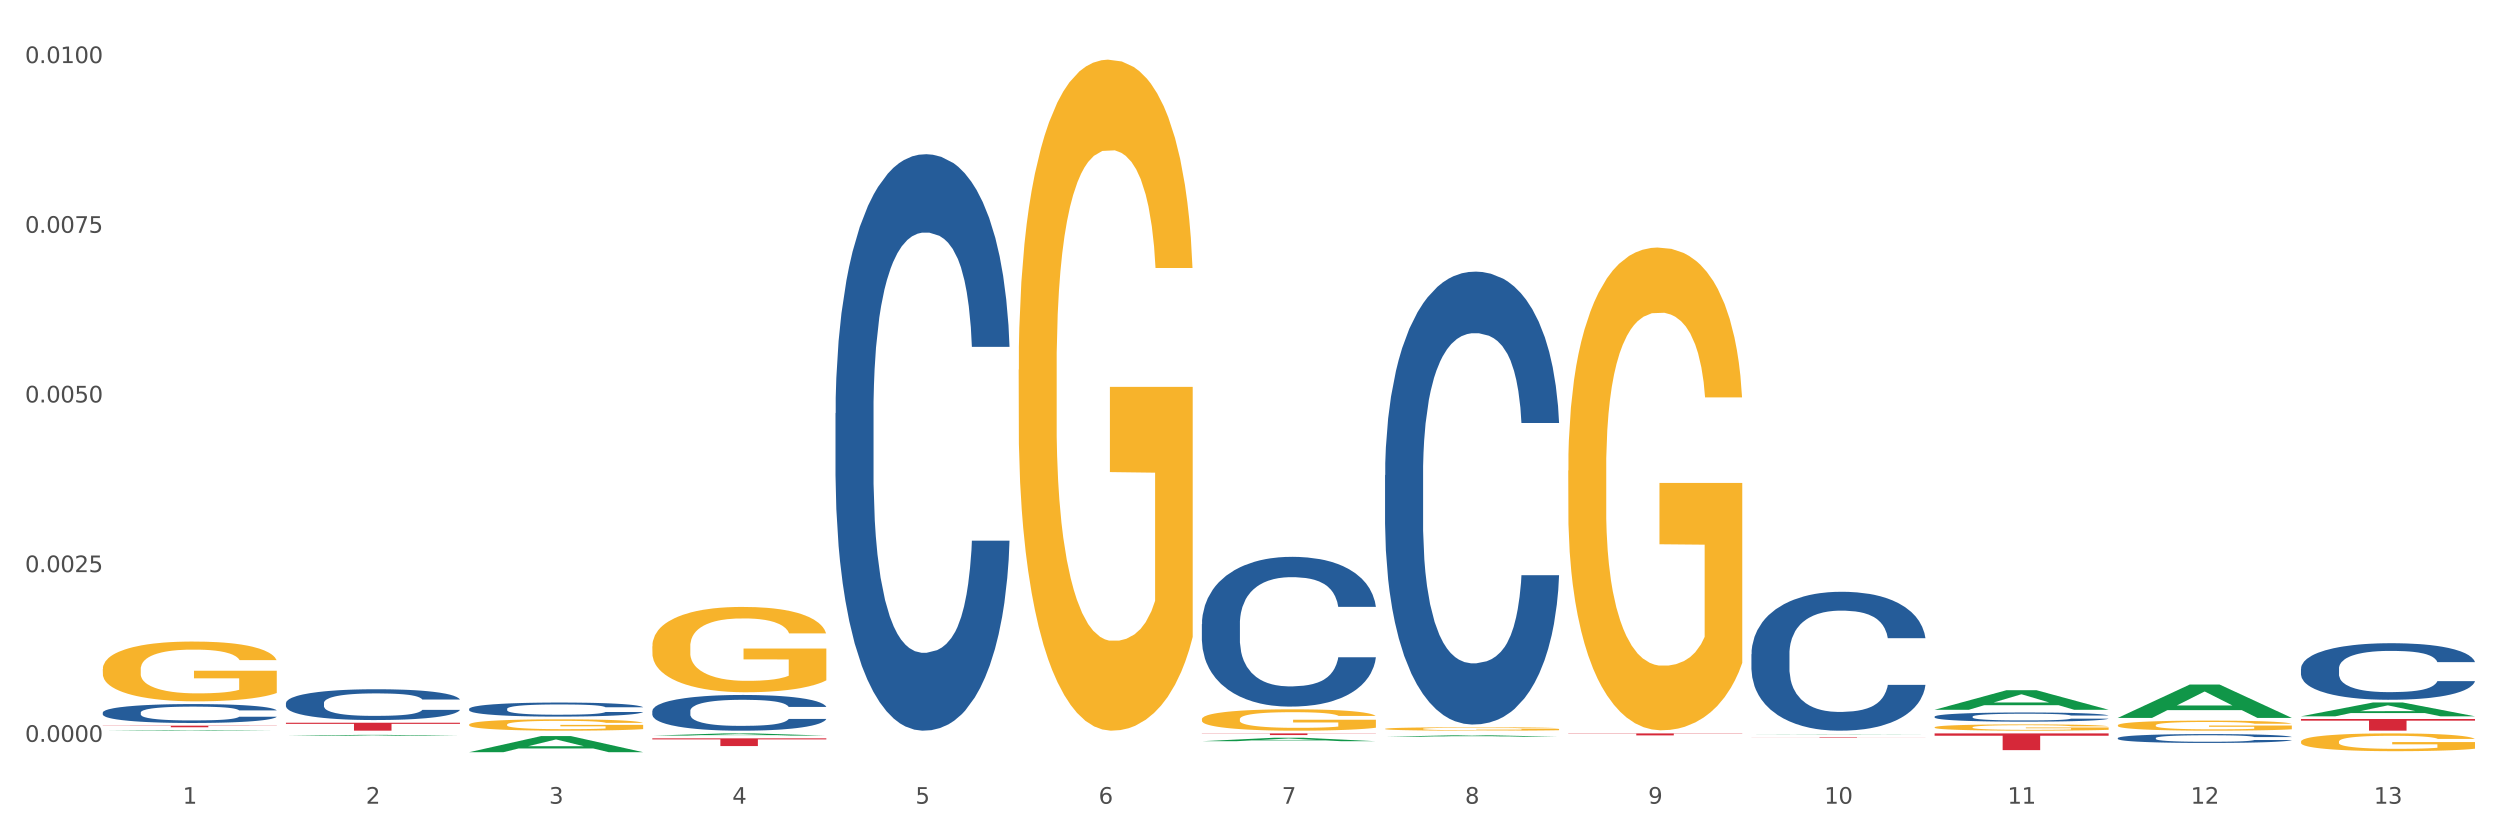 <?xml version="1.0" encoding="utf-8" standalone="no"?>
<!DOCTYPE svg PUBLIC "-//W3C//DTD SVG 1.1//EN"
  "http://www.w3.org/Graphics/SVG/1.1/DTD/svg11.dtd">
<svg xmlns:xlink="http://www.w3.org/1999/xlink" width="1080pt" height="360pt" viewBox="0 0 1080 360" xmlns="http://www.w3.org/2000/svg" version="1.1">
 <rect x="0" y="0" width="1080" height="360" fill="#333333" stroke="none"/>
 <defs>
  <style type="text/css">*{stroke-linejoin: round; stroke-linecap: butt}</style>
 </defs>
 <g id="figure_1">
  <g id="patch_1">
   <path d="M 0 360 
L 1080 360 
L 1080 0 
L 0 0 
z
" style="fill: #ffffff; stroke: #ffffff; stroke-linejoin: miter"/>
  </g>
  <g id="axes_1">
   <g id="matplotlib.axis_1">
    <g id="xtick_1">
     <g id="text_1">
      <!-- 1 -->
      <g style="fill: #4d4d4d" transform="translate(78.927 347.204) scale(0.096 -0.096)">
       <defs>
        <path id="DejaVuSans-31" d="M 794 531 
L 1825 531 
L 1825 4091 
L 703 3866 
L 703 4441 
L 1819 4666 
L 2450 4666 
L 2450 531 
L 3481 531 
L 3481 0 
L 794 0 
L 794 531 
z
" transform="scale(0.016)"/>
       </defs>
       <use xlink:href="#DejaVuSans-31"/>
      </g>
     </g>
    </g>
    <g id="xtick_2">
     <g id="text_2">
      <!-- 2 -->
      <g style="fill: #4d4d4d" transform="translate(158.062 347.204) scale(0.096 -0.096)">
       <defs>
        <path id="DejaVuSans-32" d="M 1228 531 
L 3431 531 
L 3431 0 
L 469 0 
L 469 531 
Q 828 903 1448 1529 
Q 2069 2156 2228 2338 
Q 2531 2678 2651 2914 
Q 2772 3150 2772 3378 
Q 2772 3750 2511 3984 
Q 2250 4219 1831 4219 
Q 1534 4219 1204 4116 
Q 875 4013 500 3803 
L 500 4441 
Q 881 4594 1212 4672 
Q 1544 4750 1819 4750 
Q 2544 4750 2975 4387 
Q 3406 4025 3406 3419 
Q 3406 3131 3298 2873 
Q 3191 2616 2906 2266 
Q 2828 2175 2409 1742 
Q 1991 1309 1228 531 
z
" transform="scale(0.016)"/>
       </defs>
       <use xlink:href="#DejaVuSans-32"/>
      </g>
     </g>
    </g>
    <g id="xtick_3">
     <g id="text_3">
      <!-- 3 -->
      <g style="fill: #4d4d4d" transform="translate(237.198 347.204) scale(0.096 -0.096)">
       <defs>
        <path id="DejaVuSans-33" d="M 2597 2516 
Q 3050 2419 3304 2112 
Q 3559 1806 3559 1356 
Q 3559 666 3084 287 
Q 2609 -91 1734 -91 
Q 1441 -91 1130 -33 
Q 819 25 488 141 
L 488 750 
Q 750 597 1062 519 
Q 1375 441 1716 441 
Q 2309 441 2620 675 
Q 2931 909 2931 1356 
Q 2931 1769 2642 2001 
Q 2353 2234 1838 2234 
L 1294 2234 
L 1294 2753 
L 1863 2753 
Q 2328 2753 2575 2939 
Q 2822 3125 2822 3475 
Q 2822 3834 2567 4026 
Q 2313 4219 1838 4219 
Q 1578 4219 1281 4162 
Q 984 4106 628 3988 
L 628 4550 
Q 988 4650 1302 4700 
Q 1616 4750 1894 4750 
Q 2613 4750 3031 4423 
Q 3450 4097 3450 3541 
Q 3450 3153 3228 2886 
Q 3006 2619 2597 2516 
z
" transform="scale(0.016)"/>
       </defs>
       <use xlink:href="#DejaVuSans-33"/>
      </g>
     </g>
    </g>
    <g id="xtick_4">
     <g id="text_4">
      <!-- 4 -->
      <g style="fill: #4d4d4d" transform="translate(316.334 347.204) scale(0.096 -0.096)">
       <defs>
        <path id="DejaVuSans-34" d="M 2419 4116 
L 825 1625 
L 2419 1625 
L 2419 4116 
z
M 2253 4666 
L 3047 4666 
L 3047 1625 
L 3713 1625 
L 3713 1100 
L 3047 1100 
L 3047 0 
L 2419 0 
L 2419 1100 
L 313 1100 
L 313 1709 
L 2253 4666 
z
" transform="scale(0.016)"/>
       </defs>
       <use xlink:href="#DejaVuSans-34"/>
      </g>
     </g>
    </g>
    <g id="xtick_5">
     <g id="text_5">
      <!-- 5 -->
      <g style="fill: #4d4d4d" transform="translate(395.47 347.204) scale(0.096 -0.096)">
       <defs>
        <path id="DejaVuSans-35" d="M 691 4666 
L 3169 4666 
L 3169 4134 
L 1269 4134 
L 1269 2991 
Q 1406 3038 1543 3061 
Q 1681 3084 1819 3084 
Q 2600 3084 3056 2656 
Q 3513 2228 3513 1497 
Q 3513 744 3044 326 
Q 2575 -91 1722 -91 
Q 1428 -91 1123 -41 
Q 819 9 494 109 
L 494 744 
Q 775 591 1075 516 
Q 1375 441 1709 441 
Q 2250 441 2565 725 
Q 2881 1009 2881 1497 
Q 2881 1984 2565 2268 
Q 2250 2553 1709 2553 
Q 1456 2553 1204 2497 
Q 953 2441 691 2322 
L 691 4666 
z
" transform="scale(0.016)"/>
       </defs>
       <use xlink:href="#DejaVuSans-35"/>
      </g>
     </g>
    </g>
    <g id="xtick_6">
     <g id="text_6">
      <!-- 6 -->
      <g style="fill: #4d4d4d" transform="translate(474.606 347.204) scale(0.096 -0.096)">
       <defs>
        <path id="DejaVuSans-36" d="M 2113 2584 
Q 1688 2584 1439 2293 
Q 1191 2003 1191 1497 
Q 1191 994 1439 701 
Q 1688 409 2113 409 
Q 2538 409 2786 701 
Q 3034 994 3034 1497 
Q 3034 2003 2786 2293 
Q 2538 2584 2113 2584 
z
M 3366 4563 
L 3366 3988 
Q 3128 4100 2886 4159 
Q 2644 4219 2406 4219 
Q 1781 4219 1451 3797 
Q 1122 3375 1075 2522 
Q 1259 2794 1537 2939 
Q 1816 3084 2150 3084 
Q 2853 3084 3261 2657 
Q 3669 2231 3669 1497 
Q 3669 778 3244 343 
Q 2819 -91 2113 -91 
Q 1303 -91 875 529 
Q 447 1150 447 2328 
Q 447 3434 972 4092 
Q 1497 4750 2381 4750 
Q 2619 4750 2861 4703 
Q 3103 4656 3366 4563 
z
" transform="scale(0.016)"/>
       </defs>
       <use xlink:href="#DejaVuSans-36"/>
      </g>
     </g>
    </g>
    <g id="xtick_7">
     <g id="text_7">
      <!-- 7 -->
      <g style="fill: #4d4d4d" transform="translate(553.741 347.204) scale(0.096 -0.096)">
       <defs>
        <path id="DejaVuSans-37" d="M 525 4666 
L 3525 4666 
L 3525 4397 
L 1831 0 
L 1172 0 
L 2766 4134 
L 525 4134 
L 525 4666 
z
" transform="scale(0.016)"/>
       </defs>
       <use xlink:href="#DejaVuSans-37"/>
      </g>
     </g>
    </g>
    <g id="xtick_8">
     <g id="text_8">
      <!-- 8 -->
      <g style="fill: #4d4d4d" transform="translate(632.877 347.204) scale(0.096 -0.096)">
       <defs>
        <path id="DejaVuSans-38" d="M 2034 2216 
Q 1584 2216 1326 1975 
Q 1069 1734 1069 1313 
Q 1069 891 1326 650 
Q 1584 409 2034 409 
Q 2484 409 2743 651 
Q 3003 894 3003 1313 
Q 3003 1734 2745 1975 
Q 2488 2216 2034 2216 
z
M 1403 2484 
Q 997 2584 770 2862 
Q 544 3141 544 3541 
Q 544 4100 942 4425 
Q 1341 4750 2034 4750 
Q 2731 4750 3128 4425 
Q 3525 4100 3525 3541 
Q 3525 3141 3298 2862 
Q 3072 2584 2669 2484 
Q 3125 2378 3379 2068 
Q 3634 1759 3634 1313 
Q 3634 634 3220 271 
Q 2806 -91 2034 -91 
Q 1263 -91 848 271 
Q 434 634 434 1313 
Q 434 1759 690 2068 
Q 947 2378 1403 2484 
z
M 1172 3481 
Q 1172 3119 1398 2916 
Q 1625 2713 2034 2713 
Q 2441 2713 2670 2916 
Q 2900 3119 2900 3481 
Q 2900 3844 2670 4047 
Q 2441 4250 2034 4250 
Q 1625 4250 1398 4047 
Q 1172 3844 1172 3481 
z
" transform="scale(0.016)"/>
       </defs>
       <use xlink:href="#DejaVuSans-38"/>
      </g>
     </g>
    </g>
    <g id="xtick_9">
     <g id="text_9">
      <!-- 9 -->
      <g style="fill: #4d4d4d" transform="translate(712.013 347.204) scale(0.096 -0.096)">
       <defs>
        <path id="DejaVuSans-39" d="M 703 97 
L 703 672 
Q 941 559 1184 500 
Q 1428 441 1663 441 
Q 2288 441 2617 861 
Q 2947 1281 2994 2138 
Q 2813 1869 2534 1725 
Q 2256 1581 1919 1581 
Q 1219 1581 811 2004 
Q 403 2428 403 3163 
Q 403 3881 828 4315 
Q 1253 4750 1959 4750 
Q 2769 4750 3195 4129 
Q 3622 3509 3622 2328 
Q 3622 1225 3098 567 
Q 2575 -91 1691 -91 
Q 1453 -91 1209 -44 
Q 966 3 703 97 
z
M 1959 2075 
Q 2384 2075 2632 2365 
Q 2881 2656 2881 3163 
Q 2881 3666 2632 3958 
Q 2384 4250 1959 4250 
Q 1534 4250 1286 3958 
Q 1038 3666 1038 3163 
Q 1038 2656 1286 2365 
Q 1534 2075 1959 2075 
z
" transform="scale(0.016)"/>
       </defs>
       <use xlink:href="#DejaVuSans-39"/>
      </g>
     </g>
    </g>
    <g id="xtick_10">
     <g id="text_10">
      <!-- 10 -->
      <g style="fill: #4d4d4d" transform="translate(788.095 347.204) scale(0.096 -0.096)">
       <defs>
        <path id="DejaVuSans-30" d="M 2034 4250 
Q 1547 4250 1301 3770 
Q 1056 3291 1056 2328 
Q 1056 1369 1301 889 
Q 1547 409 2034 409 
Q 2525 409 2770 889 
Q 3016 1369 3016 2328 
Q 3016 3291 2770 3770 
Q 2525 4250 2034 4250 
z
M 2034 4750 
Q 2819 4750 3233 4129 
Q 3647 3509 3647 2328 
Q 3647 1150 3233 529 
Q 2819 -91 2034 -91 
Q 1250 -91 836 529 
Q 422 1150 422 2328 
Q 422 3509 836 4129 
Q 1250 4750 2034 4750 
z
" transform="scale(0.016)"/>
       </defs>
       <use xlink:href="#DejaVuSans-31"/>
       <use xlink:href="#DejaVuSans-30" transform="translate(63.623 0)"/>
      </g>
     </g>
    </g>
    <g id="xtick_11">
     <g id="text_11">
      <!-- 11 -->
      <g style="fill: #4d4d4d" transform="translate(867.231 347.204) scale(0.096 -0.096)">
       <use xlink:href="#DejaVuSans-31"/>
       <use xlink:href="#DejaVuSans-31" transform="translate(63.623 0)"/>
      </g>
     </g>
    </g>
    <g id="xtick_12">
     <g id="text_12">
      <!-- 12 -->
      <g style="fill: #4d4d4d" transform="translate(946.367 347.204) scale(0.096 -0.096)">
       <use xlink:href="#DejaVuSans-31"/>
       <use xlink:href="#DejaVuSans-32" transform="translate(63.623 0)"/>
      </g>
     </g>
    </g>
    <g id="xtick_13">
     <g id="text_13">
      <!-- 13 -->
      <g style="fill: #4d4d4d" transform="translate(1025.502 347.204) scale(0.096 -0.096)">
       <use xlink:href="#DejaVuSans-31"/>
       <use xlink:href="#DejaVuSans-33" transform="translate(63.623 0)"/>
      </g>
     </g>
    </g>
    <g id="xtick_14"/>
    <g id="xtick_15"/>
    <g id="xtick_16"/>
    <g id="xtick_17"/>
    <g id="xtick_18"/>
    <g id="xtick_19"/>
    <g id="xtick_20"/>
    <g id="xtick_21"/>
    <g id="xtick_22"/>
    <g id="xtick_23"/>
    <g id="xtick_24"/>
    <g id="xtick_25"/>
   </g>
   <g id="matplotlib.axis_2">
    <g id="ytick_1">
     <g id="text_14">
      <!-- 0.0000 -->
      <g style="fill: #4d4d4d" transform="translate(10.8 320.474) scale(0.096 -0.096)">
       <defs>
        <path id="DejaVuSans-2e" d="M 684 794 
L 1344 794 
L 1344 0 
L 684 0 
L 684 794 
z
" transform="scale(0.016)"/>
       </defs>
       <use xlink:href="#DejaVuSans-30"/>
       <use xlink:href="#DejaVuSans-2e" transform="translate(63.623 0)"/>
       <use xlink:href="#DejaVuSans-30" transform="translate(95.41 0)"/>
       <use xlink:href="#DejaVuSans-30" transform="translate(159.033 0)"/>
       <use xlink:href="#DejaVuSans-30" transform="translate(222.656 0)"/>
       <use xlink:href="#DejaVuSans-30" transform="translate(286.279 0)"/>
      </g>
     </g>
    </g>
    <g id="ytick_2">
     <g id="text_15">
      <!-- 0.0025 -->
      <g style="fill: #4d4d4d" transform="translate(10.8 247.169) scale(0.096 -0.096)">
       <use xlink:href="#DejaVuSans-30"/>
       <use xlink:href="#DejaVuSans-2e" transform="translate(63.623 0)"/>
       <use xlink:href="#DejaVuSans-30" transform="translate(95.41 0)"/>
       <use xlink:href="#DejaVuSans-30" transform="translate(159.033 0)"/>
       <use xlink:href="#DejaVuSans-32" transform="translate(222.656 0)"/>
       <use xlink:href="#DejaVuSans-35" transform="translate(286.279 0)"/>
      </g>
     </g>
    </g>
    <g id="ytick_3">
     <g id="text_16">
      <!-- 0.0050 -->
      <g style="fill: #4d4d4d" transform="translate(10.8 173.865) scale(0.096 -0.096)">
       <use xlink:href="#DejaVuSans-30"/>
       <use xlink:href="#DejaVuSans-2e" transform="translate(63.623 0)"/>
       <use xlink:href="#DejaVuSans-30" transform="translate(95.41 0)"/>
       <use xlink:href="#DejaVuSans-30" transform="translate(159.033 0)"/>
       <use xlink:href="#DejaVuSans-35" transform="translate(222.656 0)"/>
       <use xlink:href="#DejaVuSans-30" transform="translate(286.279 0)"/>
      </g>
     </g>
    </g>
    <g id="ytick_4">
     <g id="text_17">
      <!-- 0.0075 -->
      <g style="fill: #4d4d4d" transform="translate(10.8 100.56) scale(0.096 -0.096)">
       <use xlink:href="#DejaVuSans-30"/>
       <use xlink:href="#DejaVuSans-2e" transform="translate(63.623 0)"/>
       <use xlink:href="#DejaVuSans-30" transform="translate(95.41 0)"/>
       <use xlink:href="#DejaVuSans-30" transform="translate(159.033 0)"/>
       <use xlink:href="#DejaVuSans-37" transform="translate(222.656 0)"/>
       <use xlink:href="#DejaVuSans-35" transform="translate(286.279 0)"/>
      </g>
     </g>
    </g>
    <g id="ytick_5">
     <g id="text_18">
      <!-- 0.0100 -->
      <g style="fill: #4d4d4d" transform="translate(10.8 27.256) scale(0.096 -0.096)">
       <use xlink:href="#DejaVuSans-30"/>
       <use xlink:href="#DejaVuSans-2e" transform="translate(63.623 0)"/>
       <use xlink:href="#DejaVuSans-30" transform="translate(95.41 0)"/>
       <use xlink:href="#DejaVuSans-31" transform="translate(159.033 0)"/>
       <use xlink:href="#DejaVuSans-30" transform="translate(222.656 0)"/>
       <use xlink:href="#DejaVuSans-30" transform="translate(286.279 0)"/>
      </g>
     </g>
    </g>
    <g id="ytick_6"/>
    <g id="ytick_7"/>
    <g id="ytick_8"/>
    <g id="ytick_9"/>
   </g>
   <g id="PolyCollection_1">
    <path d="M 44.391 315.662 
L 44.469 315.661 
L 75.47 315.35 
L 88.336 315.35 
L 119.57 315.662 
L 104.689 315.662 
L 97.946 315.589 
L 65.937 315.589 
L 65.705 315.591 
L 59.194 315.662 
L 44.391 315.662 
L 44.391 315.662 
L 69.967 315.546 
L 93.916 315.546 
L 82.058 315.416 
L 81.903 315.416 
L 81.748 315.417 
L 69.89 315.546 
L 69.967 315.546 
L 44.391 315.662 
z
" clip-path="url(#p2479723923)" style="fill: #109648"/>
    <path d="M 360.934 178.514 
L 361.023 178.287 
L 361.023 171.919 
L 361.29 163.276 
L 362.267 147.355 
L 363.511 135.3 
L 365.644 121.199 
L 366.799 115.285 
L 368.31 108.69 
L 371.42 98 
L 374.975 88.902 
L 377.463 83.898 
L 379.329 80.714 
L 383.506 75.028 
L 385.905 72.526 
L 388.393 70.479 
L 390.526 69.115 
L 394.081 67.523 
L 396.924 66.84 
L 400.212 66.613 
L 402.967 66.84 
L 406.61 67.75 
L 411.942 70.479 
L 413.986 72.071 
L 416.741 74.801 
L 419.585 78.44 
L 421.895 82.079 
L 424.561 87.31 
L 427.316 94.133 
L 429.982 102.776 
L 431.848 110.737 
L 433.359 119.152 
L 434.692 129.387 
L 435.669 140.532 
L 436.113 149.857 
L 419.851 149.857 
L 419.407 141.441 
L 418.518 132.344 
L 417.63 126.203 
L 416.652 121.199 
L 415.141 115.513 
L 413.808 111.874 
L 411.587 107.552 
L 409.543 104.823 
L 407.855 103.231 
L 405.811 101.866 
L 401.456 100.502 
L 398.346 100.502 
L 396.391 100.957 
L 393.992 102.094 
L 391.948 103.686 
L 389.549 106.415 
L 387.682 109.372 
L 385.816 113.238 
L 384.75 115.968 
L 383.15 120.972 
L 382.084 125.066 
L 380.662 132.116 
L 379.862 137.12 
L 378.441 150.084 
L 377.819 159.637 
L 377.552 166.233 
L 377.374 173.511 
L 377.374 208.992 
L 377.907 224.913 
L 378.352 231.736 
L 379.063 239.469 
L 380.396 249.476 
L 382.351 259.257 
L 384.394 266.307 
L 386.083 270.629 
L 387.682 273.813 
L 389.282 276.315 
L 391.237 278.589 
L 392.837 279.954 
L 395.236 281.318 
L 398.08 282.001 
L 400.301 282.001 
L 404.833 280.864 
L 406.877 279.726 
L 408.832 278.134 
L 410.965 275.632 
L 412.653 272.903 
L 413.631 270.856 
L 415.23 266.535 
L 416.474 261.986 
L 417.541 256.755 
L 418.252 252.206 
L 419.051 245.383 
L 419.673 237.649 
L 419.851 233.556 
L 436.113 233.556 
L 435.758 241.743 
L 435.136 249.704 
L 433.892 260.394 
L 432.914 266.535 
L 431.404 274.04 
L 429.804 280.409 
L 427.582 287.459 
L 425.539 292.691 
L 423.406 297.239 
L 421.095 301.333 
L 416.919 307.019 
L 415.408 308.612 
L 412.209 311.341 
L 409.721 312.933 
L 406.077 314.525 
L 402.345 315.435 
L 398.435 315.662 
L 394.969 315.207 
L 391.148 313.843 
L 388.749 312.478 
L 386.083 310.431 
L 382.973 307.247 
L 380.04 303.38 
L 377.285 298.831 
L 374.708 293.6 
L 372.309 287.687 
L 369.199 277.907 
L 366.888 268.354 
L 365.2 259.484 
L 364.045 251.978 
L 362.889 242.426 
L 362.267 235.83 
L 361.29 219.909 
L 360.934 205.125 
L 360.934 178.514 
z
" clip-path="url(#p2479723923)" style="fill: #255c99"/>
    <path d="M 281.798 307.16 
L 281.887 307.146 
L 281.887 306.751 
L 282.154 306.215 
L 283.131 305.228 
L 284.376 304.481 
L 286.508 303.607 
L 287.664 303.24 
L 289.174 302.831 
L 292.284 302.169 
L 295.839 301.605 
L 298.327 301.295 
L 300.193 301.097 
L 304.37 300.745 
L 306.769 300.59 
L 309.258 300.463 
L 311.39 300.378 
L 314.945 300.279 
L 317.788 300.237 
L 321.076 300.223 
L 323.831 300.237 
L 327.475 300.293 
L 332.806 300.463 
L 334.85 300.561 
L 337.605 300.731 
L 340.449 300.956 
L 342.759 301.182 
L 345.425 301.506 
L 348.18 301.929 
L 350.846 302.465 
L 352.712 302.958 
L 354.223 303.48 
L 355.556 304.115 
L 356.533 304.805 
L 356.978 305.383 
L 340.715 305.383 
L 340.271 304.862 
L 339.382 304.298 
L 338.494 303.917 
L 337.516 303.607 
L 336.006 303.254 
L 334.673 303.029 
L 332.451 302.761 
L 330.407 302.592 
L 328.719 302.493 
L 326.675 302.408 
L 322.321 302.324 
L 319.21 302.324 
L 317.255 302.352 
L 314.856 302.423 
L 312.812 302.521 
L 310.413 302.69 
L 308.547 302.874 
L 306.68 303.113 
L 305.614 303.283 
L 304.015 303.593 
L 302.948 303.847 
L 301.526 304.284 
L 300.727 304.594 
L 299.305 305.398 
L 298.683 305.99 
L 298.416 306.399 
L 298.238 306.85 
L 298.238 309.049 
L 298.772 310.036 
L 299.216 310.459 
L 299.927 310.939 
L 301.26 311.559 
L 303.215 312.165 
L 305.259 312.603 
L 306.947 312.87 
L 308.547 313.068 
L 310.146 313.223 
L 312.101 313.364 
L 313.701 313.449 
L 316.1 313.533 
L 318.944 313.575 
L 321.165 313.575 
L 325.697 313.505 
L 327.741 313.434 
L 329.696 313.336 
L 331.829 313.181 
L 333.517 313.011 
L 334.495 312.885 
L 336.094 312.617 
L 337.339 312.335 
L 338.405 312.01 
L 339.116 311.728 
L 339.916 311.305 
L 340.538 310.826 
L 340.715 310.572 
L 356.978 310.572 
L 356.622 311.08 
L 356 311.573 
L 354.756 312.236 
L 353.778 312.617 
L 352.268 313.082 
L 350.668 313.477 
L 348.447 313.914 
L 346.403 314.238 
L 344.27 314.52 
L 341.959 314.774 
L 337.783 315.126 
L 336.272 315.225 
L 333.073 315.394 
L 330.585 315.493 
L 326.941 315.592 
L 323.209 315.648 
L 319.299 315.662 
L 315.833 315.634 
L 312.012 315.549 
L 309.613 315.465 
L 306.947 315.338 
L 303.837 315.141 
L 300.904 314.901 
L 298.149 314.619 
L 295.572 314.295 
L 293.173 313.928 
L 290.063 313.322 
L 287.752 312.729 
L 286.064 312.18 
L 284.909 311.714 
L 283.754 311.122 
L 283.131 310.713 
L 282.154 309.726 
L 281.798 308.81 
L 281.798 307.16 
z
" clip-path="url(#p2479723923)" style="fill: #255c99"/>
    <path d="M 202.663 306.231 
L 202.752 306.226 
L 202.752 306.07 
L 203.018 305.859 
L 203.996 305.47 
L 205.24 305.176 
L 207.372 304.832 
L 208.528 304.688 
L 210.038 304.526 
L 213.149 304.266 
L 216.703 304.043 
L 219.191 303.921 
L 221.058 303.844 
L 225.234 303.705 
L 227.633 303.644 
L 230.122 303.594 
L 232.254 303.56 
L 235.809 303.521 
L 238.653 303.505 
L 241.941 303.499 
L 244.695 303.505 
L 248.339 303.527 
L 253.671 303.594 
L 255.715 303.633 
L 258.469 303.699 
L 261.313 303.788 
L 263.623 303.877 
L 266.289 304.005 
L 269.044 304.171 
L 271.71 304.382 
L 273.576 304.576 
L 275.087 304.782 
L 276.42 305.032 
L 277.397 305.304 
L 277.842 305.532 
L 261.58 305.532 
L 261.135 305.326 
L 260.247 305.104 
L 259.358 304.954 
L 258.38 304.832 
L 256.87 304.693 
L 255.537 304.604 
L 253.315 304.499 
L 251.271 304.432 
L 249.583 304.393 
L 247.539 304.36 
L 243.185 304.327 
L 240.074 304.327 
L 238.119 304.338 
L 235.72 304.365 
L 233.676 304.404 
L 231.277 304.471 
L 229.411 304.543 
L 227.545 304.638 
L 226.478 304.704 
L 224.879 304.826 
L 223.812 304.926 
L 222.39 305.098 
L 221.591 305.221 
L 220.169 305.537 
L 219.547 305.77 
L 219.28 305.931 
L 219.103 306.109 
L 219.103 306.975 
L 219.636 307.364 
L 220.08 307.53 
L 220.791 307.719 
L 222.124 307.964 
L 224.079 308.202 
L 226.123 308.374 
L 227.811 308.48 
L 229.411 308.558 
L 231.01 308.619 
L 232.965 308.674 
L 234.565 308.708 
L 236.964 308.741 
L 239.808 308.758 
L 242.029 308.758 
L 246.562 308.73 
L 248.605 308.702 
L 250.56 308.663 
L 252.693 308.602 
L 254.382 308.535 
L 255.359 308.485 
L 256.959 308.38 
L 258.203 308.269 
L 259.269 308.141 
L 259.98 308.03 
L 260.78 307.864 
L 261.402 307.675 
L 261.58 307.575 
L 277.842 307.575 
L 277.486 307.775 
L 276.864 307.969 
L 275.62 308.23 
L 274.643 308.38 
L 273.132 308.563 
L 271.532 308.719 
L 269.311 308.891 
L 267.267 309.019 
L 265.134 309.13 
L 262.824 309.23 
L 258.647 309.368 
L 257.136 309.407 
L 253.937 309.474 
L 251.449 309.513 
L 247.806 309.552 
L 244.073 309.574 
L 240.163 309.579 
L 236.698 309.568 
L 232.876 309.535 
L 230.477 309.502 
L 227.811 309.452 
L 224.701 309.374 
L 221.768 309.28 
L 219.014 309.168 
L 216.437 309.041 
L 214.037 308.896 
L 210.927 308.658 
L 208.617 308.424 
L 206.928 308.208 
L 205.773 308.025 
L 204.618 307.791 
L 203.996 307.63 
L 203.018 307.242 
L 202.663 306.881 
L 202.663 306.231 
z
" clip-path="url(#p2479723923)" style="fill: #255c99"/>
    <path d="M 123.527 303.73 
L 123.616 303.718 
L 123.616 303.377 
L 123.882 302.915 
L 124.86 302.064 
L 126.104 301.42 
L 128.237 300.667 
L 129.392 300.35 
L 130.903 299.998 
L 134.013 299.427 
L 137.567 298.94 
L 140.056 298.673 
L 141.922 298.503 
L 146.098 298.199 
L 148.498 298.065 
L 150.986 297.956 
L 153.119 297.883 
L 156.673 297.798 
L 159.517 297.761 
L 162.805 297.749 
L 165.56 297.761 
L 169.203 297.81 
L 174.535 297.956 
L 176.579 298.041 
L 179.333 298.187 
L 182.177 298.381 
L 184.488 298.576 
L 187.154 298.855 
L 189.908 299.22 
L 192.574 299.682 
L 194.44 300.107 
L 195.951 300.557 
L 197.284 301.104 
L 198.262 301.7 
L 198.706 302.198 
L 182.444 302.198 
L 181.999 301.748 
L 181.111 301.262 
L 180.222 300.934 
L 179.245 300.667 
L 177.734 300.363 
L 176.401 300.168 
L 174.179 299.937 
L 172.135 299.791 
L 170.447 299.706 
L 168.403 299.633 
L 164.049 299.56 
L 160.939 299.56 
L 158.984 299.585 
L 156.584 299.645 
L 154.54 299.731 
L 152.141 299.876 
L 150.275 300.034 
L 148.409 300.241 
L 147.342 300.387 
L 145.743 300.654 
L 144.676 300.873 
L 143.255 301.25 
L 142.455 301.517 
L 141.033 302.21 
L 140.411 302.721 
L 140.144 303.073 
L 139.967 303.462 
L 139.967 305.359 
L 140.5 306.21 
L 140.944 306.574 
L 141.655 306.987 
L 142.988 307.522 
L 144.943 308.045 
L 146.987 308.422 
L 148.675 308.653 
L 150.275 308.823 
L 151.874 308.957 
L 153.829 309.078 
L 155.429 309.151 
L 157.828 309.224 
L 160.672 309.261 
L 162.894 309.261 
L 167.426 309.2 
L 169.47 309.139 
L 171.425 309.054 
L 173.557 308.92 
L 175.246 308.774 
L 176.223 308.665 
L 177.823 308.434 
L 179.067 308.191 
L 180.133 307.911 
L 180.844 307.668 
L 181.644 307.304 
L 182.266 306.89 
L 182.444 306.671 
L 198.706 306.671 
L 198.35 307.109 
L 197.728 307.534 
L 196.484 308.106 
L 195.507 308.434 
L 193.996 308.835 
L 192.397 309.176 
L 190.175 309.552 
L 188.131 309.832 
L 185.998 310.075 
L 183.688 310.294 
L 179.511 310.598 
L 178.001 310.683 
L 174.801 310.829 
L 172.313 310.914 
L 168.67 310.999 
L 164.938 311.047 
L 161.027 311.06 
L 157.562 311.035 
L 153.741 310.962 
L 151.341 310.889 
L 148.675 310.78 
L 145.565 310.61 
L 142.633 310.403 
L 139.878 310.16 
L 137.301 309.881 
L 134.901 309.564 
L 131.791 309.042 
L 129.481 308.531 
L 127.792 308.057 
L 126.637 307.656 
L 125.482 307.145 
L 124.86 306.793 
L 123.882 305.942 
L 123.527 305.152 
L 123.527 303.73 
z
" clip-path="url(#p2479723923)" style="fill: #255c99"/>
    <path d="M 44.391 307.826 
L 44.48 307.819 
L 44.48 307.61 
L 44.746 307.326 
L 45.724 306.804 
L 46.968 306.408 
L 49.101 305.945 
L 50.256 305.751 
L 51.767 305.535 
L 54.877 305.184 
L 58.432 304.885 
L 60.92 304.721 
L 62.786 304.616 
L 66.962 304.43 
L 69.362 304.348 
L 71.85 304.28 
L 73.983 304.236 
L 77.537 304.183 
L 80.381 304.161 
L 83.669 304.154 
L 86.424 304.161 
L 90.067 304.191 
L 95.399 304.28 
L 97.443 304.333 
L 100.198 304.422 
L 103.041 304.542 
L 105.352 304.661 
L 108.018 304.833 
L 110.772 305.057 
L 113.438 305.34 
L 115.305 305.602 
L 116.815 305.878 
L 118.148 306.214 
L 119.126 306.58 
L 119.57 306.886 
L 103.308 306.886 
L 102.864 306.61 
L 101.975 306.311 
L 101.086 306.109 
L 100.109 305.945 
L 98.598 305.759 
L 97.265 305.639 
L 95.044 305.497 
L 93 305.408 
L 91.311 305.355 
L 89.267 305.311 
L 84.913 305.266 
L 81.803 305.266 
L 79.848 305.281 
L 77.448 305.318 
L 75.405 305.37 
L 73.005 305.46 
L 71.139 305.557 
L 69.273 305.684 
L 68.207 305.773 
L 66.607 305.938 
L 65.541 306.072 
L 64.119 306.303 
L 63.319 306.468 
L 61.897 306.893 
L 61.275 307.207 
L 61.009 307.423 
L 60.831 307.662 
L 60.831 308.827 
L 61.364 309.349 
L 61.808 309.573 
L 62.519 309.827 
L 63.852 310.155 
L 65.807 310.476 
L 67.851 310.708 
L 69.54 310.85 
L 71.139 310.954 
L 72.739 311.036 
L 74.694 311.111 
L 76.293 311.156 
L 78.693 311.2 
L 81.536 311.223 
L 83.758 311.223 
L 88.29 311.186 
L 90.334 311.148 
L 92.289 311.096 
L 94.421 311.014 
L 96.11 310.924 
L 97.087 310.857 
L 98.687 310.715 
L 99.931 310.566 
L 100.997 310.394 
L 101.708 310.245 
L 102.508 310.021 
L 103.13 309.767 
L 103.308 309.633 
L 119.57 309.633 
L 119.215 309.902 
L 118.593 310.163 
L 117.348 310.514 
L 116.371 310.715 
L 114.86 310.962 
L 113.261 311.171 
L 111.039 311.402 
L 108.995 311.574 
L 106.862 311.723 
L 104.552 311.857 
L 100.375 312.044 
L 98.865 312.096 
L 95.666 312.186 
L 93.177 312.238 
L 89.534 312.29 
L 85.802 312.32 
L 81.892 312.328 
L 78.426 312.313 
L 74.605 312.268 
L 72.205 312.223 
L 69.54 312.156 
L 66.429 312.051 
L 63.497 311.925 
L 60.742 311.775 
L 58.165 311.604 
L 55.766 311.409 
L 52.655 311.088 
L 50.345 310.775 
L 48.656 310.484 
L 47.501 310.237 
L 46.346 309.924 
L 45.724 309.707 
L 44.746 309.185 
L 44.391 308.7 
L 44.391 307.826 
z
" clip-path="url(#p2479723923)" style="fill: #255c99"/>
    <path d="M 44.391 289.089 
L 44.48 289.066 
L 44.48 288.216 
L 44.657 287.484 
L 45.545 285.714 
L 46.876 284.251 
L 47.853 283.473 
L 48.829 282.835 
L 49.983 282.198 
L 51.403 281.537 
L 53.977 280.57 
L 55.575 280.074 
L 57.527 279.555 
L 61.078 278.8 
L 63.652 278.375 
L 66.315 278.021 
L 70.664 277.596 
L 73.504 277.407 
L 76.522 277.266 
L 80.161 277.171 
L 82.912 277.148 
L 88.948 277.219 
L 94.096 277.431 
L 96.581 277.596 
L 99.777 277.879 
L 101.463 278.068 
L 104.215 278.446 
L 107.055 278.941 
L 109.008 279.366 
L 111.937 280.169 
L 114.156 280.971 
L 116.197 281.962 
L 117.262 282.647 
L 118.061 283.284 
L 118.771 284.015 
L 119.481 285.172 
L 103.505 285.172 
L 102.883 284.346 
L 101.907 283.567 
L 100.487 282.812 
L 99.244 282.34 
L 97.114 281.75 
L 95.161 281.372 
L 93.12 281.089 
L 90.635 280.853 
L 88.682 280.735 
L 85.93 280.641 
L 80.516 280.664 
L 76.877 280.853 
L 74.392 281.089 
L 72.794 281.301 
L 71.374 281.537 
L 69.776 281.868 
L 67.912 282.363 
L 66.581 282.812 
L 65.249 283.378 
L 64.184 283.945 
L 63.208 284.605 
L 62.409 285.313 
L 61.788 286.045 
L 61.255 286.942 
L 60.811 288.428 
L 60.811 291.662 
L 60.989 292.393 
L 61.433 293.361 
L 61.965 294.092 
L 62.853 294.965 
L 63.652 295.555 
L 65.161 296.405 
L 66.847 297.113 
L 68.178 297.561 
L 69.51 297.939 
L 71.818 298.458 
L 74.392 298.883 
L 76.611 299.143 
L 79.628 299.379 
L 81.67 299.473 
L 83.445 299.52 
L 87.794 299.52 
L 90.901 299.449 
L 94.362 299.284 
L 97.025 299.072 
L 99.244 298.812 
L 101.729 298.387 
L 103.327 297.986 
L 103.327 293.054 
L 83.8 293.03 
L 83.8 289.75 
L 119.57 289.75 
L 119.57 299.379 
L 118.061 299.874 
L 116.375 300.323 
L 114.6 300.724 
L 111.937 301.219 
L 108.741 301.691 
L 105.901 302.022 
L 102.883 302.305 
L 99.333 302.564 
L 94.717 302.8 
L 91.877 302.895 
L 88.327 302.966 
L 84.155 302.989 
L 80.516 302.942 
L 76.966 302.824 
L 73.238 302.612 
L 69.599 302.305 
L 66.847 301.998 
L 64.096 301.621 
L 61.166 301.125 
L 58.859 300.653 
L 57.084 300.228 
L 55.131 299.685 
L 53.001 298.977 
L 51.403 298.34 
L 49.983 297.679 
L 48.474 296.83 
L 47.409 296.098 
L 46.344 295.178 
L 45.722 294.493 
L 45.012 293.431 
L 44.48 291.945 
L 44.391 289.089 
z
" clip-path="url(#p2479723923)" style="fill: #f7b32b"/>
    <path d="M 281.798 279.227 
L 281.887 279.194 
L 281.887 277.982 
L 282.065 276.938 
L 282.952 274.413 
L 284.284 272.325 
L 285.26 271.214 
L 286.236 270.305 
L 287.39 269.396 
L 288.81 268.453 
L 291.384 267.073 
L 292.982 266.365 
L 294.935 265.625 
L 298.485 264.547 
L 301.059 263.941 
L 303.722 263.436 
L 308.071 262.83 
L 310.912 262.561 
L 313.929 262.359 
L 317.568 262.224 
L 320.32 262.19 
L 326.356 262.291 
L 331.504 262.594 
L 333.989 262.83 
L 337.184 263.234 
L 338.871 263.504 
L 341.622 264.042 
L 344.462 264.749 
L 346.415 265.355 
L 349.344 266.5 
L 351.563 267.645 
L 353.605 269.059 
L 354.67 270.035 
L 355.469 270.945 
L 356.179 271.988 
L 356.889 273.638 
L 340.912 273.638 
L 340.291 272.46 
L 339.314 271.349 
L 337.894 270.271 
L 336.652 269.598 
L 334.521 268.756 
L 332.569 268.217 
L 330.527 267.813 
L 328.042 267.477 
L 326.089 267.308 
L 323.338 267.174 
L 317.923 267.207 
L 314.284 267.477 
L 311.799 267.813 
L 310.201 268.116 
L 308.781 268.453 
L 307.184 268.924 
L 305.32 269.631 
L 303.988 270.271 
L 302.657 271.079 
L 301.592 271.887 
L 300.615 272.83 
L 299.817 273.84 
L 299.195 274.884 
L 298.663 276.163 
L 298.219 278.285 
L 298.219 282.897 
L 298.396 283.941 
L 298.84 285.321 
L 299.373 286.365 
L 300.26 287.611 
L 301.059 288.453 
L 302.568 289.665 
L 304.255 290.675 
L 305.586 291.315 
L 306.917 291.853 
L 309.225 292.594 
L 311.799 293.2 
L 314.018 293.571 
L 317.036 293.907 
L 319.077 294.042 
L 320.853 294.109 
L 325.202 294.109 
L 328.308 294.008 
L 331.77 293.773 
L 334.433 293.47 
L 336.652 293.099 
L 339.137 292.493 
L 340.735 291.921 
L 340.735 284.884 
L 321.208 284.85 
L 321.208 280.17 
L 356.978 280.17 
L 356.978 293.907 
L 355.469 294.614 
L 353.782 295.254 
L 352.007 295.826 
L 349.344 296.533 
L 346.149 297.207 
L 343.309 297.678 
L 340.291 298.082 
L 336.74 298.453 
L 332.125 298.789 
L 329.285 298.924 
L 325.734 299.025 
L 321.563 299.059 
L 317.923 298.991 
L 314.373 298.823 
L 310.645 298.52 
L 307.006 298.082 
L 304.255 297.645 
L 301.503 297.106 
L 298.574 296.399 
L 296.266 295.725 
L 294.491 295.119 
L 292.538 294.345 
L 290.408 293.335 
L 288.81 292.426 
L 287.39 291.483 
L 285.881 290.271 
L 284.816 289.227 
L 283.751 287.914 
L 283.13 286.938 
L 282.42 285.422 
L 281.887 283.301 
L 281.798 279.227 
z
" clip-path="url(#p2479723923)" style="fill: #f7b32b"/>
    <path d="M 123.527 312.224 
L 198.706 312.224 
L 198.706 312.702 
L 169.133 312.705 
L 169.133 315.662 
L 152.921 315.662 
L 152.921 312.705 
L 123.527 312.702 
L 123.527 312.227 
L 123.527 312.224 
z
" clip-path="url(#p2479723923)" style="fill: #d62839"/>
    <path d="M 281.798 318.956 
L 356.978 318.956 
L 356.978 319.42 
L 327.405 319.423 
L 327.405 322.292 
L 311.193 322.292 
L 311.193 319.423 
L 281.798 319.42 
L 281.798 318.959 
L 281.798 318.956 
z
" clip-path="url(#p2479723923)" style="fill: #d62839"/>
    <path d="M 519.206 316.827 
L 594.385 316.827 
L 594.385 316.926 
L 564.812 316.927 
L 564.812 317.544 
L 548.601 317.544 
L 548.601 316.927 
L 519.206 316.926 
L 519.206 316.827 
L 519.206 316.827 
z
" clip-path="url(#p2479723923)" style="fill: #d62839"/>
    <path d="M 677.478 316.827 
L 752.657 316.827 
L 752.657 316.945 
L 723.084 316.946 
L 723.084 317.681 
L 706.872 317.681 
L 706.872 316.946 
L 677.478 316.945 
L 677.478 316.827 
L 677.478 316.827 
z
" clip-path="url(#p2479723923)" style="fill: #d62839"/>
    <path d="M 756.613 318.476 
L 831.793 318.476 
L 831.793 318.507 
L 802.22 318.507 
L 802.22 318.699 
L 786.008 318.699 
L 786.008 318.507 
L 756.613 318.507 
L 756.613 318.476 
L 756.613 318.476 
z
" clip-path="url(#p2479723923)" style="fill: #d62839"/>
    <path d="M 835.749 316.827 
L 910.928 316.827 
L 910.928 317.831 
L 881.356 317.838 
L 881.356 324.057 
L 865.144 324.057 
L 865.144 317.838 
L 835.749 317.831 
L 835.749 316.833 
L 835.749 316.827 
z
" clip-path="url(#p2479723923)" style="fill: #d62839"/>
    <path d="M 994.021 310.617 
L 1069.2 310.617 
L 1069.2 311.318 
L 1039.627 311.323 
L 1039.627 315.662 
L 1023.416 315.662 
L 1023.416 311.323 
L 994.021 311.318 
L 994.021 310.622 
L 994.021 310.617 
z
" clip-path="url(#p2479723923)" style="fill: #d62839"/>
    <path d="M 994.021 320.379 
L 994.11 320.372 
L 994.11 320.119 
L 994.287 319.902 
L 995.175 319.375 
L 996.506 318.94 
L 997.483 318.708 
L 998.459 318.519 
L 999.613 318.329 
L 1001.033 318.132 
L 1003.607 317.845 
L 1005.205 317.697 
L 1007.157 317.543 
L 1010.708 317.318 
L 1013.282 317.192 
L 1015.944 317.086 
L 1020.294 316.96 
L 1023.134 316.904 
L 1026.152 316.862 
L 1029.791 316.834 
L 1032.542 316.827 
L 1038.578 316.848 
L 1043.726 316.911 
L 1046.211 316.96 
L 1049.407 317.044 
L 1051.093 317.1 
L 1053.845 317.213 
L 1056.685 317.36 
L 1058.638 317.486 
L 1061.567 317.725 
L 1063.786 317.964 
L 1065.827 318.259 
L 1066.892 318.462 
L 1067.691 318.652 
L 1068.401 318.87 
L 1069.111 319.214 
L 1053.135 319.214 
L 1052.513 318.968 
L 1051.537 318.736 
L 1050.117 318.511 
L 1048.874 318.371 
L 1046.744 318.196 
L 1044.791 318.083 
L 1042.75 317.999 
L 1040.265 317.929 
L 1038.312 317.894 
L 1035.56 317.866 
L 1030.146 317.873 
L 1026.507 317.929 
L 1024.022 317.999 
L 1022.424 318.062 
L 1021.004 318.132 
L 1019.406 318.231 
L 1017.542 318.378 
L 1016.211 318.511 
L 1014.879 318.68 
L 1013.814 318.848 
L 1012.838 319.045 
L 1012.039 319.256 
L 1011.418 319.473 
L 1010.885 319.74 
L 1010.441 320.182 
L 1010.441 321.144 
L 1010.619 321.362 
L 1011.063 321.65 
L 1011.595 321.867 
L 1012.483 322.127 
L 1013.282 322.303 
L 1014.791 322.555 
L 1016.477 322.766 
L 1017.808 322.899 
L 1019.14 323.012 
L 1021.448 323.166 
L 1024.022 323.293 
L 1026.241 323.37 
L 1029.258 323.44 
L 1031.3 323.468 
L 1033.075 323.482 
L 1037.424 323.482 
L 1040.531 323.461 
L 1043.992 323.412 
L 1046.655 323.349 
L 1048.874 323.272 
L 1051.359 323.145 
L 1052.957 323.026 
L 1052.957 321.558 
L 1033.43 321.551 
L 1033.43 320.576 
L 1069.2 320.576 
L 1069.2 323.44 
L 1067.691 323.587 
L 1066.005 323.721 
L 1064.229 323.84 
L 1061.567 323.988 
L 1058.371 324.128 
L 1055.531 324.226 
L 1052.513 324.311 
L 1048.963 324.388 
L 1044.347 324.458 
L 1041.507 324.486 
L 1037.957 324.507 
L 1033.785 324.514 
L 1030.146 324.5 
L 1026.596 324.465 
L 1022.868 324.402 
L 1019.229 324.311 
L 1016.477 324.219 
L 1013.726 324.107 
L 1010.796 323.96 
L 1008.489 323.819 
L 1006.714 323.693 
L 1004.761 323.531 
L 1002.631 323.321 
L 1001.033 323.131 
L 999.613 322.935 
L 998.104 322.682 
L 997.039 322.464 
L 995.974 322.19 
L 995.352 321.987 
L 994.642 321.671 
L 994.11 321.229 
L 994.021 320.379 
z
" clip-path="url(#p2479723923)" style="fill: #f7b32b"/>
    <path d="M 914.885 313.317 
L 914.974 313.313 
L 914.974 313.17 
L 915.151 313.047 
L 916.039 312.748 
L 917.37 312.501 
L 918.347 312.37 
L 919.323 312.262 
L 920.477 312.155 
L 921.897 312.043 
L 924.471 311.88 
L 926.069 311.796 
L 928.021 311.709 
L 931.572 311.581 
L 934.146 311.51 
L 936.809 311.45 
L 941.158 311.378 
L 943.998 311.347 
L 947.016 311.323 
L 950.655 311.307 
L 953.407 311.303 
L 959.442 311.315 
L 964.59 311.35 
L 967.076 311.378 
L 970.271 311.426 
L 971.957 311.458 
L 974.709 311.522 
L 977.549 311.605 
L 979.502 311.677 
L 982.431 311.812 
L 984.65 311.948 
L 986.691 312.115 
L 987.756 312.23 
L 988.555 312.338 
L 989.265 312.461 
L 989.975 312.656 
L 973.999 312.656 
L 973.377 312.517 
L 972.401 312.386 
L 970.981 312.258 
L 969.738 312.179 
L 967.608 312.079 
L 965.655 312.015 
L 963.614 311.968 
L 961.129 311.928 
L 959.176 311.908 
L 956.424 311.892 
L 951.01 311.896 
L 947.371 311.928 
L 944.886 311.968 
L 943.288 312.003 
L 941.868 312.043 
L 940.27 312.099 
L 938.406 312.183 
L 937.075 312.258 
L 935.744 312.354 
L 934.678 312.449 
L 933.702 312.561 
L 932.903 312.68 
L 932.282 312.804 
L 931.749 312.955 
L 931.306 313.206 
L 931.306 313.751 
L 931.483 313.875 
L 931.927 314.038 
L 932.459 314.161 
L 933.347 314.309 
L 934.146 314.408 
L 935.655 314.551 
L 937.341 314.671 
L 938.673 314.747 
L 940.004 314.81 
L 942.312 314.898 
L 944.886 314.969 
L 947.105 315.013 
L 950.123 315.053 
L 952.164 315.069 
L 953.939 315.077 
L 958.288 315.077 
L 961.395 315.065 
L 964.857 315.037 
L 967.519 315.001 
L 969.738 314.958 
L 972.224 314.886 
L 973.821 314.818 
L 973.821 313.986 
L 954.294 313.982 
L 954.294 313.429 
L 990.064 313.429 
L 990.064 315.053 
L 988.555 315.137 
L 986.869 315.212 
L 985.094 315.28 
L 982.431 315.364 
L 979.236 315.443 
L 976.395 315.499 
L 973.377 315.547 
L 969.827 315.591 
L 965.212 315.63 
L 962.371 315.646 
L 958.821 315.658 
L 954.649 315.662 
L 951.01 315.654 
L 947.46 315.634 
L 943.732 315.599 
L 940.093 315.547 
L 937.341 315.495 
L 934.59 315.431 
L 931.661 315.348 
L 929.353 315.268 
L 927.578 315.196 
L 925.625 315.105 
L 923.495 314.985 
L 921.897 314.878 
L 920.477 314.766 
L 918.968 314.623 
L 917.903 314.5 
L 916.838 314.344 
L 916.217 314.229 
L 915.506 314.05 
L 914.974 313.799 
L 914.885 313.317 
z
" clip-path="url(#p2479723923)" style="fill: #f7b32b"/>
    <path d="M 835.749 314.191 
L 835.838 314.188 
L 835.838 314.098 
L 836.016 314.021 
L 836.903 313.834 
L 838.235 313.679 
L 839.211 313.596 
L 840.187 313.529 
L 841.341 313.461 
L 842.761 313.391 
L 845.335 313.289 
L 846.933 313.236 
L 848.886 313.182 
L 852.436 313.102 
L 855.01 313.057 
L 857.673 313.019 
L 862.022 312.974 
L 864.862 312.954 
L 867.88 312.939 
L 871.519 312.929 
L 874.271 312.927 
L 880.306 312.934 
L 885.454 312.957 
L 887.94 312.974 
L 891.135 313.004 
L 892.821 313.024 
L 895.573 313.064 
L 898.413 313.117 
L 900.366 313.162 
L 903.295 313.246 
L 905.514 313.331 
L 907.555 313.436 
L 908.621 313.509 
L 909.419 313.576 
L 910.13 313.654 
L 910.84 313.776 
L 894.863 313.776 
L 894.242 313.689 
L 893.265 313.606 
L 891.845 313.526 
L 890.602 313.476 
L 888.472 313.414 
L 886.52 313.374 
L 884.478 313.344 
L 881.993 313.319 
L 880.04 313.306 
L 877.289 313.296 
L 871.874 313.299 
L 868.235 313.319 
L 865.75 313.344 
L 864.152 313.366 
L 862.732 313.391 
L 861.134 313.426 
L 859.27 313.479 
L 857.939 313.526 
L 856.608 313.586 
L 855.543 313.646 
L 854.566 313.716 
L 853.767 313.791 
L 853.146 313.869 
L 852.614 313.963 
L 852.17 314.121 
L 852.17 314.463 
L 852.347 314.541 
L 852.791 314.643 
L 853.324 314.72 
L 854.211 314.813 
L 855.01 314.875 
L 856.519 314.965 
L 858.205 315.04 
L 859.537 315.088 
L 860.868 315.128 
L 863.176 315.183 
L 865.75 315.228 
L 867.969 315.255 
L 870.987 315.28 
L 873.028 315.29 
L 874.803 315.295 
L 879.153 315.295 
L 882.259 315.288 
L 885.721 315.27 
L 888.384 315.248 
L 890.602 315.22 
L 893.088 315.175 
L 894.685 315.133 
L 894.685 314.61 
L 875.158 314.608 
L 875.158 314.261 
L 910.928 314.261 
L 910.928 315.28 
L 909.419 315.332 
L 907.733 315.38 
L 905.958 315.422 
L 903.295 315.475 
L 900.1 315.525 
L 897.259 315.56 
L 894.242 315.59 
L 890.691 315.617 
L 886.076 315.642 
L 883.235 315.652 
L 879.685 315.66 
L 875.513 315.662 
L 871.874 315.657 
L 868.324 315.645 
L 864.596 315.622 
L 860.957 315.59 
L 858.205 315.557 
L 855.454 315.517 
L 852.525 315.465 
L 850.217 315.415 
L 848.442 315.37 
L 846.489 315.312 
L 844.359 315.238 
L 842.761 315.17 
L 841.341 315.1 
L 839.832 315.01 
L 838.767 314.933 
L 837.702 314.835 
L 837.081 314.763 
L 836.371 314.65 
L 835.838 314.493 
L 835.749 314.191 
z
" clip-path="url(#p2479723923)" style="fill: #f7b32b"/>
    <path d="M 677.478 203.307 
L 677.566 203.117 
L 677.566 196.26 
L 677.744 190.355 
L 678.632 176.07 
L 679.963 164.26 
L 680.939 157.975 
L 681.916 152.832 
L 683.069 147.689 
L 684.49 142.356 
L 687.064 134.547 
L 688.661 130.547 
L 690.614 126.356 
L 694.164 120.261 
L 696.738 116.833 
L 699.401 113.975 
L 703.75 110.547 
L 706.591 109.023 
L 709.608 107.88 
L 713.248 107.118 
L 715.999 106.928 
L 722.035 107.499 
L 727.183 109.214 
L 729.668 110.547 
L 732.863 112.833 
L 734.55 114.356 
L 737.301 117.404 
L 740.142 121.404 
L 742.094 124.832 
L 745.023 131.308 
L 747.242 137.785 
L 749.284 145.784 
L 750.349 151.308 
L 751.148 156.451 
L 751.858 162.356 
L 752.568 171.689 
L 736.591 171.689 
L 735.97 165.022 
L 734.994 158.737 
L 733.573 152.642 
L 732.331 148.832 
L 730.201 144.07 
L 728.248 141.023 
L 726.206 138.737 
L 723.721 136.832 
L 721.768 135.88 
L 719.017 135.118 
L 713.603 135.308 
L 709.964 136.832 
L 707.478 138.737 
L 705.881 140.451 
L 704.46 142.356 
L 702.863 145.023 
L 700.999 149.023 
L 699.667 152.642 
L 698.336 157.213 
L 697.271 161.784 
L 696.295 167.117 
L 695.496 172.832 
L 694.874 178.736 
L 694.342 185.974 
L 693.898 197.974 
L 693.898 224.069 
L 694.076 229.974 
L 694.519 237.783 
L 695.052 243.688 
L 695.94 250.735 
L 696.738 255.497 
L 698.247 262.354 
L 699.934 268.068 
L 701.265 271.687 
L 702.596 274.735 
L 704.904 278.925 
L 707.478 282.354 
L 709.697 284.449 
L 712.715 286.354 
L 714.757 287.116 
L 716.532 287.497 
L 720.881 287.497 
L 723.987 286.925 
L 727.449 285.592 
L 730.112 283.878 
L 732.331 281.782 
L 734.816 278.354 
L 736.414 275.116 
L 736.414 235.307 
L 716.887 235.117 
L 716.887 208.641 
L 752.657 208.641 
L 752.657 286.354 
L 751.148 290.354 
L 749.461 293.973 
L 747.686 297.211 
L 745.023 301.211 
L 741.828 305.02 
L 738.988 307.687 
L 735.97 309.973 
L 732.42 312.068 
L 727.804 313.973 
L 724.964 314.734 
L 721.413 315.306 
L 717.242 315.496 
L 713.603 315.115 
L 710.052 314.163 
L 706.324 312.449 
L 702.685 309.973 
L 699.934 307.496 
L 697.182 304.449 
L 694.253 300.449 
L 691.945 296.639 
L 690.17 293.211 
L 688.218 288.83 
L 686.087 283.116 
L 684.49 277.973 
L 683.069 272.64 
L 681.561 265.783 
L 680.495 259.878 
L 679.43 252.45 
L 678.809 246.926 
L 678.099 238.355 
L 677.566 226.355 
L 677.478 203.307 
z
" clip-path="url(#p2479723923)" style="fill: #f7b32b"/>
    <path d="M 598.342 314.861 
L 598.431 314.859 
L 598.431 314.81 
L 598.608 314.768 
L 599.496 314.666 
L 600.827 314.582 
L 601.803 314.537 
L 602.78 314.5 
L 603.934 314.463 
L 605.354 314.425 
L 607.928 314.369 
L 609.525 314.341 
L 611.478 314.311 
L 615.029 314.267 
L 617.603 314.243 
L 620.265 314.223 
L 624.615 314.198 
L 627.455 314.187 
L 630.473 314.179 
L 634.112 314.174 
L 636.863 314.172 
L 642.899 314.176 
L 648.047 314.188 
L 650.532 314.198 
L 653.728 314.214 
L 655.414 314.225 
L 658.166 314.247 
L 661.006 314.276 
L 662.959 314.3 
L 665.888 314.346 
L 668.107 314.393 
L 670.148 314.45 
L 671.213 314.489 
L 672.012 314.526 
L 672.722 314.568 
L 673.432 314.635 
L 657.455 314.635 
L 656.834 314.587 
L 655.858 314.542 
L 654.438 314.499 
L 653.195 314.472 
L 651.065 314.438 
L 649.112 314.416 
L 647.071 314.399 
L 644.585 314.386 
L 642.633 314.379 
L 639.881 314.374 
L 634.467 314.375 
L 630.828 314.386 
L 628.342 314.399 
L 626.745 314.412 
L 625.325 314.425 
L 623.727 314.444 
L 621.863 314.473 
L 620.532 314.499 
L 619.2 314.531 
L 618.135 314.564 
L 617.159 314.602 
L 616.36 314.643 
L 615.739 314.685 
L 615.206 314.737 
L 614.762 314.823 
L 614.762 315.009 
L 614.94 315.051 
L 615.384 315.107 
L 615.916 315.149 
L 616.804 315.2 
L 617.603 315.234 
L 619.111 315.283 
L 620.798 315.323 
L 622.129 315.349 
L 623.461 315.371 
L 625.768 315.401 
L 628.342 315.425 
L 630.561 315.44 
L 633.579 315.454 
L 635.621 315.459 
L 637.396 315.462 
L 641.745 315.462 
L 644.852 315.458 
L 648.313 315.449 
L 650.976 315.436 
L 653.195 315.421 
L 655.68 315.397 
L 657.278 315.374 
L 657.278 315.089 
L 637.751 315.088 
L 637.751 314.899 
L 673.521 314.899 
L 673.521 315.454 
L 672.012 315.483 
L 670.326 315.508 
L 668.55 315.532 
L 665.888 315.56 
L 662.692 315.587 
L 659.852 315.606 
L 656.834 315.623 
L 653.284 315.638 
L 648.668 315.651 
L 645.828 315.657 
L 642.278 315.661 
L 638.106 315.662 
L 634.467 315.66 
L 630.916 315.653 
L 627.189 315.64 
L 623.549 315.623 
L 620.798 315.605 
L 618.046 315.583 
L 615.117 315.555 
L 612.81 315.528 
L 611.034 315.503 
L 609.082 315.472 
L 606.951 315.431 
L 605.354 315.394 
L 603.934 315.356 
L 602.425 315.307 
L 601.36 315.265 
L 600.295 315.212 
L 599.673 315.172 
L 598.963 315.111 
L 598.431 315.025 
L 598.342 314.861 
z
" clip-path="url(#p2479723923)" style="fill: #f7b32b"/>
    <path d="M 519.206 310.693 
L 519.295 310.684 
L 519.295 310.38 
L 519.472 310.119 
L 520.36 309.486 
L 521.691 308.963 
L 522.668 308.685 
L 523.644 308.457 
L 524.798 308.229 
L 526.218 307.993 
L 528.792 307.647 
L 530.39 307.47 
L 532.342 307.284 
L 535.893 307.014 
L 538.467 306.862 
L 541.13 306.736 
L 545.479 306.584 
L 548.319 306.516 
L 551.337 306.466 
L 554.976 306.432 
L 557.727 306.423 
L 563.763 306.449 
L 568.911 306.525 
L 571.396 306.584 
L 574.592 306.685 
L 576.278 306.752 
L 579.03 306.887 
L 581.87 307.065 
L 583.823 307.216 
L 586.752 307.503 
L 588.971 307.79 
L 591.012 308.145 
L 592.077 308.389 
L 592.876 308.617 
L 593.586 308.879 
L 594.296 309.292 
L 578.32 309.292 
L 577.698 308.997 
L 576.722 308.718 
L 575.302 308.448 
L 574.059 308.28 
L 571.929 308.069 
L 569.976 307.934 
L 567.935 307.832 
L 565.45 307.748 
L 563.497 307.706 
L 560.745 307.672 
L 555.331 307.681 
L 551.692 307.748 
L 549.207 307.832 
L 547.609 307.908 
L 546.189 307.993 
L 544.591 308.111 
L 542.727 308.288 
L 541.396 308.448 
L 540.064 308.651 
L 538.999 308.853 
L 538.023 309.09 
L 537.224 309.343 
L 536.603 309.604 
L 536.07 309.925 
L 535.626 310.456 
L 535.626 311.612 
L 535.804 311.874 
L 536.248 312.22 
L 536.78 312.481 
L 537.668 312.794 
L 538.467 313.004 
L 539.976 313.308 
L 541.662 313.561 
L 542.993 313.722 
L 544.325 313.857 
L 546.633 314.042 
L 549.207 314.194 
L 551.426 314.287 
L 554.443 314.371 
L 556.485 314.405 
L 558.26 314.422 
L 562.609 314.422 
L 565.716 314.397 
L 569.177 314.338 
L 571.84 314.262 
L 574.059 314.169 
L 576.544 314.017 
L 578.142 313.874 
L 578.142 312.11 
L 558.615 312.102 
L 558.615 310.929 
L 594.385 310.929 
L 594.385 314.371 
L 592.876 314.549 
L 591.19 314.709 
L 589.415 314.852 
L 586.752 315.029 
L 583.556 315.198 
L 580.716 315.316 
L 577.698 315.418 
L 574.148 315.51 
L 569.532 315.595 
L 566.692 315.628 
L 563.142 315.654 
L 558.97 315.662 
L 555.331 315.645 
L 551.781 315.603 
L 548.053 315.527 
L 544.414 315.418 
L 541.662 315.308 
L 538.911 315.173 
L 535.981 314.996 
L 533.674 314.827 
L 531.899 314.675 
L 529.946 314.481 
L 527.816 314.228 
L 526.218 314 
L 524.798 313.764 
L 523.289 313.46 
L 522.224 313.199 
L 521.159 312.869 
L 520.537 312.625 
L 519.827 312.245 
L 519.295 311.714 
L 519.206 310.693 
z
" clip-path="url(#p2479723923)" style="fill: #f7b32b"/>
    <path d="M 440.07 159.724 
L 440.159 159.459 
L 440.159 149.928 
L 440.336 141.721 
L 441.224 121.864 
L 442.555 105.45 
L 443.532 96.713 
L 444.508 89.565 
L 445.662 82.416 
L 447.082 75.003 
L 449.656 64.148 
L 451.254 58.589 
L 453.207 52.764 
L 456.757 44.292 
L 459.331 39.527 
L 461.994 35.555 
L 466.343 30.79 
L 469.183 28.672 
L 472.201 27.083 
L 475.84 26.024 
L 478.592 25.759 
L 484.627 26.554 
L 489.775 28.937 
L 492.261 30.79 
L 495.456 33.967 
L 497.142 36.085 
L 499.894 40.321 
L 502.734 45.881 
L 504.687 50.646 
L 507.616 59.648 
L 509.835 68.649 
L 511.876 79.769 
L 512.941 87.447 
L 513.74 94.595 
L 514.45 102.802 
L 515.16 115.775 
L 499.184 115.775 
L 498.562 106.509 
L 497.586 97.772 
L 496.166 89.3 
L 494.923 84.005 
L 492.793 77.386 
L 490.84 73.15 
L 488.799 69.973 
L 486.314 67.325 
L 484.361 66.002 
L 481.609 64.943 
L 476.195 65.207 
L 472.556 67.325 
L 470.071 69.973 
L 468.473 72.356 
L 467.053 75.003 
L 465.455 78.71 
L 463.591 84.27 
L 462.26 89.3 
L 460.929 95.654 
L 459.863 102.008 
L 458.887 109.421 
L 458.088 117.363 
L 457.467 125.571 
L 456.934 135.631 
L 456.491 152.311 
L 456.491 188.582 
L 456.668 196.789 
L 457.112 207.644 
L 457.644 215.851 
L 458.532 225.647 
L 459.331 232.266 
L 460.84 241.797 
L 462.526 249.739 
L 463.858 254.769 
L 465.189 259.005 
L 467.497 264.83 
L 470.071 269.596 
L 472.29 272.508 
L 475.308 275.155 
L 477.349 276.214 
L 479.124 276.744 
L 483.473 276.744 
L 486.58 275.95 
L 490.042 274.096 
L 492.704 271.714 
L 494.923 268.801 
L 497.409 264.036 
L 499.006 259.535 
L 499.006 204.202 
L 479.479 203.937 
L 479.479 167.137 
L 515.249 167.137 
L 515.249 275.155 
L 513.74 280.715 
L 512.054 285.745 
L 510.279 290.246 
L 507.616 295.806 
L 504.421 301.101 
L 501.58 304.807 
L 498.562 307.984 
L 495.012 310.897 
L 490.397 313.544 
L 487.556 314.603 
L 484.006 315.397 
L 479.834 315.662 
L 476.195 315.133 
L 472.645 313.809 
L 468.917 311.426 
L 465.278 307.984 
L 462.526 304.543 
L 459.775 300.307 
L 456.846 294.747 
L 454.538 289.452 
L 452.763 284.686 
L 450.81 278.597 
L 448.68 270.655 
L 447.082 263.506 
L 445.662 256.093 
L 444.153 246.562 
L 443.088 238.355 
L 442.023 228.03 
L 441.402 220.352 
L 440.691 208.438 
L 440.159 191.759 
L 440.07 159.724 
z
" clip-path="url(#p2479723923)" style="fill: #f7b32b"/>
    <path d="M 519.206 269.624 
L 519.295 269.564 
L 519.295 267.91 
L 519.561 265.664 
L 520.539 261.527 
L 521.783 258.395 
L 523.916 254.731 
L 525.071 253.195 
L 526.582 251.481 
L 529.692 248.703 
L 533.247 246.339 
L 535.735 245.039 
L 537.601 244.212 
L 541.777 242.734 
L 544.177 242.084 
L 546.665 241.553 
L 548.798 241.198 
L 552.352 240.784 
L 555.196 240.607 
L 558.484 240.548 
L 561.239 240.607 
L 564.882 240.843 
L 570.214 241.553 
L 572.258 241.966 
L 575.013 242.675 
L 577.856 243.621 
L 580.167 244.566 
L 582.833 245.926 
L 585.587 247.699 
L 588.253 249.944 
L 590.12 252.013 
L 591.63 254.199 
L 592.963 256.859 
L 593.941 259.754 
L 594.385 262.177 
L 578.123 262.177 
L 577.679 259.991 
L 576.79 257.627 
L 575.901 256.031 
L 574.924 254.731 
L 573.413 253.254 
L 572.08 252.308 
L 569.859 251.185 
L 567.815 250.476 
L 566.126 250.062 
L 564.082 249.708 
L 559.728 249.353 
L 556.618 249.353 
L 554.663 249.472 
L 552.263 249.767 
L 550.22 250.181 
L 547.82 250.89 
L 545.954 251.658 
L 544.088 252.663 
L 543.022 253.372 
L 541.422 254.672 
L 540.356 255.736 
L 538.934 257.568 
L 538.134 258.868 
L 536.712 262.236 
L 536.09 264.719 
L 535.824 266.432 
L 535.646 268.323 
L 535.646 277.543 
L 536.179 281.679 
L 536.623 283.452 
L 537.334 285.462 
L 538.667 288.062 
L 540.622 290.603 
L 542.666 292.435 
L 544.355 293.558 
L 545.954 294.385 
L 547.554 295.035 
L 549.509 295.626 
L 551.108 295.981 
L 553.508 296.335 
L 556.351 296.513 
L 558.573 296.513 
L 563.105 296.217 
L 565.149 295.922 
L 567.104 295.508 
L 569.236 294.858 
L 570.925 294.149 
L 571.902 293.617 
L 573.502 292.494 
L 574.746 291.312 
L 575.812 289.953 
L 576.523 288.771 
L 577.323 286.998 
L 577.945 284.989 
L 578.123 283.925 
L 594.385 283.925 
L 594.03 286.053 
L 593.408 288.121 
L 592.163 290.899 
L 591.186 292.494 
L 589.675 294.444 
L 588.076 296.099 
L 585.854 297.931 
L 583.81 299.29 
L 581.677 300.472 
L 579.367 301.536 
L 575.19 303.013 
L 573.68 303.427 
L 570.481 304.136 
L 567.992 304.55 
L 564.349 304.964 
L 560.617 305.2 
L 556.707 305.259 
L 553.241 305.141 
L 549.42 304.786 
L 547.02 304.432 
L 544.355 303.9 
L 541.244 303.072 
L 538.312 302.068 
L 535.557 300.886 
L 532.98 299.527 
L 530.581 297.99 
L 527.47 295.449 
L 525.16 292.967 
L 523.471 290.662 
L 522.316 288.712 
L 521.161 286.23 
L 520.539 284.516 
L 519.561 280.379 
L 519.206 276.538 
L 519.206 269.624 
z
" clip-path="url(#p2479723923)" style="fill: #255c99"/>
    <path d="M 598.342 205.255 
L 598.431 205.076 
L 598.431 200.073 
L 598.697 193.282 
L 599.675 180.773 
L 600.919 171.303 
L 603.052 160.224 
L 604.207 155.577 
L 605.718 150.395 
L 608.828 141.997 
L 612.382 134.849 
L 614.871 130.918 
L 616.737 128.416 
L 620.913 123.948 
L 623.313 121.983 
L 625.801 120.375 
L 627.934 119.302 
L 631.488 118.051 
L 634.332 117.515 
L 637.62 117.337 
L 640.375 117.515 
L 644.018 118.23 
L 649.35 120.375 
L 651.394 121.625 
L 654.148 123.77 
L 656.992 126.629 
L 659.303 129.488 
L 661.969 133.598 
L 664.723 138.959 
L 667.389 145.749 
L 669.255 152.004 
L 670.766 158.615 
L 672.099 166.657 
L 673.077 175.413 
L 673.521 182.739 
L 657.259 182.739 
L 656.814 176.127 
L 655.926 168.98 
L 655.037 164.155 
L 654.06 160.224 
L 652.549 155.756 
L 651.216 152.897 
L 648.994 149.502 
L 646.95 147.357 
L 645.262 146.107 
L 643.218 145.034 
L 638.864 143.962 
L 635.754 143.962 
L 633.799 144.32 
L 631.399 145.213 
L 629.355 146.464 
L 626.956 148.608 
L 625.09 150.931 
L 623.224 153.969 
L 622.157 156.114 
L 620.558 160.045 
L 619.491 163.261 
L 618.07 168.801 
L 617.27 172.732 
L 615.848 182.918 
L 615.226 190.423 
L 614.959 195.605 
L 614.782 201.323 
L 614.782 229.2 
L 615.315 241.709 
L 615.759 247.069 
L 616.47 253.145 
L 617.803 261.008 
L 619.758 268.691 
L 621.802 274.231 
L 623.49 277.626 
L 625.09 280.128 
L 626.689 282.094 
L 628.644 283.881 
L 630.244 284.953 
L 632.643 286.025 
L 635.487 286.561 
L 637.709 286.561 
L 642.241 285.668 
L 644.285 284.774 
L 646.24 283.523 
L 648.372 281.558 
L 650.061 279.413 
L 651.038 277.805 
L 652.638 274.41 
L 653.882 270.836 
L 654.948 266.726 
L 655.659 263.152 
L 656.459 257.791 
L 657.081 251.715 
L 657.259 248.499 
L 673.521 248.499 
L 673.165 254.932 
L 672.543 261.186 
L 671.299 269.585 
L 670.322 274.41 
L 668.811 280.307 
L 667.211 285.31 
L 664.99 290.85 
L 662.946 294.96 
L 660.813 298.534 
L 658.503 301.75 
L 654.326 306.217 
L 652.816 307.468 
L 649.616 309.613 
L 647.128 310.864 
L 643.485 312.114 
L 639.752 312.829 
L 635.842 313.008 
L 632.377 312.65 
L 628.556 311.578 
L 626.156 310.506 
L 623.49 308.898 
L 620.38 306.396 
L 617.448 303.358 
L 614.693 299.784 
L 612.116 295.674 
L 609.716 291.028 
L 606.606 283.344 
L 604.296 275.839 
L 602.607 268.87 
L 601.452 262.973 
L 600.297 255.468 
L 599.675 250.286 
L 598.697 237.777 
L 598.342 226.162 
L 598.342 205.255 
z
" clip-path="url(#p2479723923)" style="fill: #255c99"/>
    <path d="M 44.391 313.492 
L 119.57 313.492 
L 119.57 313.588 
L 89.997 313.589 
L 89.997 314.185 
L 73.786 314.185 
L 73.786 313.589 
L 44.391 313.588 
L 44.391 313.493 
L 44.391 313.492 
z
" clip-path="url(#p2479723923)" style="fill: #d62839"/>
    <path d="M 835.749 309.575 
L 835.838 309.572 
L 835.838 309.47 
L 836.105 309.332 
L 837.082 309.079 
L 838.326 308.886 
L 840.459 308.661 
L 841.614 308.567 
L 843.125 308.462 
L 846.235 308.291 
L 849.79 308.146 
L 852.278 308.067 
L 854.144 308.016 
L 858.321 307.925 
L 860.72 307.885 
L 863.208 307.853 
L 865.341 307.831 
L 868.896 307.805 
L 871.739 307.795 
L 875.027 307.791 
L 877.782 307.795 
L 881.425 307.809 
L 886.757 307.853 
L 888.801 307.878 
L 891.556 307.922 
L 894.4 307.98 
L 896.71 308.038 
L 899.376 308.121 
L 902.131 308.23 
L 904.797 308.368 
L 906.663 308.495 
L 908.174 308.629 
L 909.507 308.792 
L 910.484 308.97 
L 910.928 309.118 
L 894.666 309.118 
L 894.222 308.984 
L 893.333 308.839 
L 892.445 308.741 
L 891.467 308.661 
L 889.956 308.571 
L 888.623 308.513 
L 886.402 308.444 
L 884.358 308.4 
L 882.67 308.375 
L 880.626 308.353 
L 876.271 308.331 
L 873.161 308.331 
L 871.206 308.339 
L 868.807 308.357 
L 866.763 308.382 
L 864.364 308.426 
L 862.497 308.473 
L 860.631 308.534 
L 859.565 308.578 
L 857.965 308.658 
L 856.899 308.723 
L 855.477 308.835 
L 854.677 308.915 
L 853.256 309.122 
L 852.633 309.274 
L 852.367 309.38 
L 852.189 309.496 
L 852.189 310.061 
L 852.722 310.315 
L 853.167 310.424 
L 853.878 310.547 
L 855.211 310.707 
L 857.166 310.863 
L 859.209 310.975 
L 860.898 311.044 
L 862.497 311.095 
L 864.097 311.135 
L 866.052 311.171 
L 867.652 311.193 
L 870.051 311.215 
L 872.894 311.226 
L 875.116 311.226 
L 879.648 311.208 
L 881.692 311.189 
L 883.647 311.164 
L 885.78 311.124 
L 887.468 311.081 
L 888.446 311.048 
L 890.045 310.979 
L 891.289 310.906 
L 892.356 310.823 
L 893.067 310.751 
L 893.866 310.642 
L 894.488 310.518 
L 894.666 310.453 
L 910.928 310.453 
L 910.573 310.584 
L 909.951 310.711 
L 908.707 310.881 
L 907.729 310.979 
L 906.219 311.099 
L 904.619 311.2 
L 902.397 311.313 
L 900.354 311.396 
L 898.221 311.469 
L 895.91 311.534 
L 891.734 311.625 
L 890.223 311.65 
L 887.024 311.694 
L 884.536 311.719 
L 880.892 311.744 
L 877.16 311.759 
L 873.25 311.762 
L 869.784 311.755 
L 865.963 311.733 
L 863.564 311.712 
L 860.898 311.679 
L 857.788 311.628 
L 854.855 311.567 
L 852.1 311.494 
L 849.523 311.411 
L 847.124 311.316 
L 844.014 311.16 
L 841.703 311.008 
L 840.015 310.867 
L 838.86 310.747 
L 837.704 310.595 
L 837.082 310.489 
L 836.105 310.235 
L 835.749 310 
L 835.749 309.575 
z
" clip-path="url(#p2479723923)" style="fill: #255c99"/>
    <path d="M 123.527 317.958 
L 123.604 317.958 
L 154.606 317.475 
L 167.472 317.475 
L 198.706 317.959 
L 183.825 317.959 
L 177.082 317.846 
L 145.073 317.846 
L 144.84 317.848 
L 138.33 317.959 
L 123.527 317.959 
L 123.527 317.958 
L 149.103 317.779 
L 173.052 317.778 
L 161.194 317.578 
L 161.039 317.577 
L 160.884 317.578 
L 149.026 317.778 
L 149.103 317.779 
L 123.527 317.958 
z
" clip-path="url(#p2479723923)" style="fill: #109648"/>
    <path d="M 202.663 324.936 
L 202.74 324.93 
L 233.742 317.99 
L 246.608 317.984 
L 277.842 324.95 
L 262.961 324.95 
L 256.218 323.327 
L 224.209 323.327 
L 223.976 323.354 
L 217.466 324.95 
L 202.663 324.95 
L 202.663 324.936 
L 228.239 322.359 
L 252.188 322.353 
L 240.33 319.469 
L 240.175 319.455 
L 240.02 319.475 
L 228.162 322.353 
L 228.239 322.359 
L 202.663 324.936 
z
" clip-path="url(#p2479723923)" style="fill: #109648"/>
    <path d="M 281.798 317.79 
L 281.876 317.789 
L 312.878 316.827 
L 325.743 316.827 
L 356.978 317.792 
L 342.097 317.792 
L 335.354 317.567 
L 303.345 317.567 
L 303.112 317.571 
L 296.602 317.792 
L 281.798 317.792 
L 281.798 317.79 
L 307.375 317.433 
L 331.324 317.432 
L 319.466 317.032 
L 319.311 317.03 
L 319.155 317.033 
L 307.297 317.432 
L 307.375 317.433 
L 281.798 317.79 
z
" clip-path="url(#p2479723923)" style="fill: #109648"/>
    <path d="M 519.206 320.204 
L 519.283 320.203 
L 550.285 318.71 
L 563.151 318.708 
L 594.385 320.207 
L 579.504 320.207 
L 572.761 319.858 
L 540.752 319.858 
L 540.52 319.864 
L 534.009 320.207 
L 519.206 320.207 
L 519.206 320.204 
L 544.782 319.65 
L 568.731 319.649 
L 556.873 319.028 
L 556.718 319.025 
L 556.563 319.029 
L 544.705 319.649 
L 544.782 319.65 
L 519.206 320.204 
z
" clip-path="url(#p2479723923)" style="fill: #109648"/>
    <path d="M 598.342 318.278 
L 598.419 318.277 
L 629.421 317.615 
L 642.287 317.614 
L 673.521 318.279 
L 658.64 318.279 
L 651.897 318.124 
L 619.888 318.124 
L 619.655 318.127 
L 613.145 318.279 
L 598.342 318.279 
L 598.342 318.278 
L 623.918 318.032 
L 647.867 318.031 
L 636.009 317.756 
L 635.854 317.754 
L 635.699 317.756 
L 623.841 318.031 
L 623.918 318.032 
L 598.342 318.278 
z
" clip-path="url(#p2479723923)" style="fill: #109648"/>
    <path d="M 756.613 317.311 
L 756.691 317.311 
L 787.693 317.207 
L 800.558 317.206 
L 831.793 317.311 
L 816.912 317.311 
L 810.169 317.287 
L 778.16 317.287 
L 777.927 317.287 
L 771.417 317.311 
L 756.613 317.311 
L 756.613 317.311 
L 782.19 317.272 
L 806.139 317.272 
L 794.28 317.229 
L 794.125 317.229 
L 793.97 317.229 
L 782.112 317.272 
L 782.19 317.272 
L 756.613 317.311 
z
" clip-path="url(#p2479723923)" style="fill: #109648"/>
    <path d="M 835.749 306.611 
L 835.827 306.603 
L 866.828 298.16 
L 879.694 298.152 
L 910.928 306.627 
L 896.048 306.627 
L 889.305 304.653 
L 857.295 304.653 
L 857.063 304.685 
L 850.553 306.627 
L 835.749 306.627 
L 835.749 306.611 
L 861.326 303.476 
L 885.274 303.468 
L 873.416 299.959 
L 873.261 299.943 
L 873.106 299.966 
L 861.248 303.468 
L 861.326 303.476 
L 835.749 306.611 
z
" clip-path="url(#p2479723923)" style="fill: #109648"/>
    <path d="M 756.613 282.61 
L 756.702 282.555 
L 756.702 281.021 
L 756.969 278.938 
L 757.946 275.101 
L 759.191 272.196 
L 761.323 268.797 
L 762.479 267.372 
L 763.989 265.783 
L 767.099 263.206 
L 770.654 261.014 
L 773.142 259.808 
L 775.008 259.041 
L 779.185 257.67 
L 781.584 257.067 
L 784.072 256.574 
L 786.205 256.245 
L 789.76 255.862 
L 792.603 255.697 
L 795.891 255.642 
L 798.646 255.697 
L 802.29 255.916 
L 807.621 256.574 
L 809.665 256.958 
L 812.42 257.616 
L 815.264 258.493 
L 817.574 259.37 
L 820.24 260.63 
L 822.995 262.275 
L 825.661 264.357 
L 827.527 266.276 
L 829.038 268.304 
L 830.371 270.771 
L 831.348 273.456 
L 831.793 275.704 
L 815.53 275.704 
L 815.086 273.676 
L 814.197 271.483 
L 813.309 270.003 
L 812.331 268.797 
L 810.821 267.427 
L 809.488 266.55 
L 807.266 265.509 
L 805.222 264.851 
L 803.534 264.467 
L 801.49 264.138 
L 797.136 263.809 
L 794.025 263.809 
L 792.07 263.919 
L 789.671 264.193 
L 787.627 264.577 
L 785.228 265.234 
L 783.362 265.947 
L 781.495 266.879 
L 780.429 267.537 
L 778.829 268.743 
L 777.763 269.729 
L 776.341 271.428 
L 775.542 272.634 
L 774.12 275.759 
L 773.498 278.061 
L 773.231 279.65 
L 773.053 281.404 
L 773.053 289.955 
L 773.587 293.792 
L 774.031 295.436 
L 774.742 297.3 
L 776.075 299.712 
L 778.03 302.069 
L 780.074 303.768 
L 781.762 304.809 
L 783.362 305.577 
L 784.961 306.18 
L 786.916 306.728 
L 788.516 307.057 
L 790.915 307.386 
L 793.759 307.55 
L 795.98 307.55 
L 800.512 307.276 
L 802.556 307.002 
L 804.511 306.618 
L 806.644 306.015 
L 808.332 305.357 
L 809.31 304.864 
L 810.909 303.823 
L 812.154 302.726 
L 813.22 301.466 
L 813.931 300.369 
L 814.731 298.725 
L 815.353 296.861 
L 815.53 295.875 
L 831.793 295.875 
L 831.437 297.848 
L 830.815 299.767 
L 829.571 302.343 
L 828.593 303.823 
L 827.083 305.632 
L 825.483 307.166 
L 823.262 308.865 
L 821.218 310.126 
L 819.085 311.222 
L 816.774 312.209 
L 812.598 313.579 
L 811.087 313.963 
L 807.888 314.621 
L 805.4 315.004 
L 801.756 315.388 
L 798.024 315.607 
L 794.114 315.662 
L 790.648 315.553 
L 786.827 315.224 
L 784.428 314.895 
L 781.762 314.402 
L 778.652 313.634 
L 775.719 312.702 
L 772.964 311.606 
L 770.387 310.345 
L 767.988 308.92 
L 764.878 306.563 
L 762.567 304.261 
L 760.879 302.123 
L 759.724 300.315 
L 758.568 298.013 
L 757.946 296.423 
L 756.969 292.586 
L 756.613 289.023 
L 756.613 282.61 
z
" clip-path="url(#p2479723923)" style="fill: #255c99"/>
    <path d="M 914.885 310.111 
L 914.963 310.098 
L 945.964 295.723 
L 958.83 295.709 
L 990.064 310.138 
L 975.183 310.138 
L 968.441 306.778 
L 936.431 306.778 
L 936.199 306.833 
L 929.688 310.138 
L 914.885 310.138 
L 914.885 310.111 
L 940.462 304.773 
L 964.41 304.76 
L 952.552 298.785 
L 952.397 298.757 
L 952.242 298.798 
L 940.384 304.76 
L 940.462 304.773 
L 914.885 310.111 
z
" clip-path="url(#p2479723923)" style="fill: #109648"/>
    <path d="M 994.021 309.442 
L 994.098 309.436 
L 1025.1 303.472 
L 1037.966 303.466 
L 1069.2 309.453 
L 1054.319 309.453 
L 1047.576 308.059 
L 1015.567 308.059 
L 1015.335 308.081 
L 1008.824 309.453 
L 994.021 309.453 
L 994.021 309.442 
L 1019.597 307.227 
L 1043.546 307.221 
L 1031.688 304.742 
L 1031.533 304.731 
L 1031.378 304.748 
L 1019.52 307.221 
L 1019.597 307.227 
L 994.021 309.442 
z
" clip-path="url(#p2479723923)" style="fill: #109648"/>
    <path d="M 202.663 313.017 
L 202.751 313.012 
L 202.751 312.85 
L 202.929 312.711 
L 203.817 312.374 
L 205.148 312.096 
L 206.124 311.947 
L 207.101 311.826 
L 208.254 311.705 
L 209.675 311.579 
L 212.249 311.395 
L 213.846 311.301 
L 215.799 311.202 
L 219.349 311.058 
L 221.923 310.977 
L 224.586 310.91 
L 228.935 310.829 
L 231.776 310.793 
L 234.793 310.766 
L 238.433 310.748 
L 241.184 310.744 
L 247.22 310.757 
L 252.368 310.798 
L 254.853 310.829 
L 258.048 310.883 
L 259.735 310.919 
L 262.486 310.991 
L 265.327 311.085 
L 267.279 311.166 
L 270.208 311.319 
L 272.427 311.471 
L 274.469 311.66 
L 275.534 311.79 
L 276.333 311.912 
L 277.043 312.051 
L 277.753 312.271 
L 261.776 312.271 
L 261.155 312.114 
L 260.179 311.965 
L 258.758 311.822 
L 257.516 311.732 
L 255.386 311.62 
L 253.433 311.548 
L 251.391 311.494 
L 248.906 311.449 
L 246.953 311.426 
L 244.202 311.408 
L 238.788 311.413 
L 235.149 311.449 
L 232.663 311.494 
L 231.066 311.534 
L 229.645 311.579 
L 228.048 311.642 
L 226.184 311.736 
L 224.852 311.822 
L 223.521 311.929 
L 222.456 312.037 
L 221.48 312.163 
L 220.681 312.298 
L 220.059 312.437 
L 219.527 312.608 
L 219.083 312.891 
L 219.083 313.506 
L 219.261 313.645 
L 219.704 313.83 
L 220.237 313.969 
L 221.125 314.135 
L 221.923 314.247 
L 223.432 314.409 
L 225.119 314.544 
L 226.45 314.629 
L 227.782 314.701 
L 230.089 314.8 
L 232.663 314.881 
L 234.882 314.93 
L 237.9 314.975 
L 239.942 314.993 
L 241.717 315.002 
L 246.066 315.002 
L 249.172 314.988 
L 252.634 314.957 
L 255.297 314.917 
L 257.516 314.867 
L 260.001 314.786 
L 261.599 314.71 
L 261.599 313.771 
L 242.072 313.767 
L 242.072 313.142 
L 277.842 313.142 
L 277.842 314.975 
L 276.333 315.069 
L 274.646 315.155 
L 272.871 315.231 
L 270.208 315.325 
L 267.013 315.415 
L 264.173 315.478 
L 261.155 315.532 
L 257.605 315.581 
L 252.989 315.626 
L 250.149 315.644 
L 246.598 315.658 
L 242.427 315.662 
L 238.788 315.653 
L 235.237 315.631 
L 231.509 315.59 
L 227.87 315.532 
L 225.119 315.474 
L 222.367 315.402 
L 219.438 315.307 
L 217.13 315.218 
L 215.355 315.137 
L 213.403 315.033 
L 211.272 314.899 
L 209.675 314.777 
L 208.254 314.652 
L 206.746 314.49 
L 205.68 314.351 
L 204.615 314.175 
L 203.994 314.045 
L 203.284 313.843 
L 202.751 313.56 
L 202.663 313.017 
z
" clip-path="url(#p2479723923)" style="fill: #f7b32b"/>
    <path d="M 914.885 318.843 
L 914.974 318.839 
L 914.974 318.741 
L 915.241 318.607 
L 916.218 318.361 
L 917.462 318.175 
L 919.595 317.957 
L 920.75 317.866 
L 922.261 317.764 
L 925.371 317.599 
L 928.926 317.458 
L 931.414 317.381 
L 933.28 317.332 
L 937.457 317.244 
L 939.856 317.206 
L 942.344 317.174 
L 944.477 317.153 
L 948.031 317.128 
L 950.875 317.118 
L 954.163 317.114 
L 956.918 317.118 
L 960.561 317.132 
L 965.893 317.174 
L 967.937 317.199 
L 970.692 317.241 
L 973.535 317.297 
L 975.846 317.353 
L 978.512 317.434 
L 981.267 317.539 
L 983.933 317.673 
L 985.799 317.796 
L 987.309 317.926 
L 988.642 318.084 
L 989.62 318.256 
L 990.064 318.4 
L 973.802 318.4 
L 973.358 318.27 
L 972.469 318.129 
L 971.58 318.035 
L 970.603 317.957 
L 969.092 317.869 
L 967.759 317.813 
L 965.538 317.747 
L 963.494 317.704 
L 961.805 317.68 
L 959.762 317.659 
L 955.407 317.638 
L 952.297 317.638 
L 950.342 317.645 
L 947.943 317.662 
L 945.899 317.687 
L 943.499 317.729 
L 941.633 317.775 
L 939.767 317.834 
L 938.701 317.877 
L 937.101 317.954 
L 936.035 318.017 
L 934.613 318.126 
L 933.813 318.203 
L 932.391 318.403 
L 931.769 318.551 
L 931.503 318.653 
L 931.325 318.765 
L 931.325 319.313 
L 931.858 319.559 
L 932.302 319.664 
L 933.013 319.784 
L 934.346 319.938 
L 936.301 320.09 
L 938.345 320.198 
L 940.034 320.265 
L 941.633 320.314 
L 943.233 320.353 
L 945.188 320.388 
L 946.787 320.409 
L 949.187 320.43 
L 952.03 320.441 
L 954.252 320.441 
L 958.784 320.423 
L 960.828 320.406 
L 962.783 320.381 
L 964.916 320.342 
L 966.604 320.3 
L 967.582 320.269 
L 969.181 320.202 
L 970.425 320.132 
L 971.492 320.051 
L 972.202 319.981 
L 973.002 319.875 
L 973.624 319.756 
L 973.802 319.693 
L 990.064 319.693 
L 989.709 319.819 
L 989.087 319.942 
L 987.843 320.107 
L 986.865 320.202 
L 985.354 320.318 
L 983.755 320.416 
L 981.533 320.525 
L 979.489 320.606 
L 977.357 320.676 
L 975.046 320.739 
L 970.87 320.827 
L 969.359 320.852 
L 966.16 320.894 
L 963.672 320.919 
L 960.028 320.943 
L 956.296 320.957 
L 952.386 320.961 
L 948.92 320.954 
L 945.099 320.933 
L 942.7 320.912 
L 940.034 320.88 
L 936.923 320.831 
L 933.991 320.771 
L 931.236 320.701 
L 928.659 320.62 
L 926.26 320.529 
L 923.149 320.378 
L 920.839 320.23 
L 919.151 320.093 
L 917.995 319.977 
L 916.84 319.83 
L 916.218 319.728 
L 915.241 319.482 
L 914.885 319.253 
L 914.885 318.843 
z
" clip-path="url(#p2479723923)" style="fill: #255c99"/>
    <path d="M 994.021 288.844 
L 994.11 288.822 
L 994.11 288.197 
L 994.376 287.349 
L 995.354 285.787 
L 996.598 284.604 
L 998.731 283.22 
L 999.886 282.64 
L 1001.397 281.993 
L 1004.507 280.944 
L 1008.061 280.051 
L 1010.55 279.56 
L 1012.416 279.248 
L 1016.592 278.69 
L 1018.992 278.444 
L 1021.48 278.243 
L 1023.613 278.11 
L 1027.167 277.953 
L 1030.011 277.886 
L 1033.299 277.864 
L 1036.054 277.886 
L 1039.697 277.976 
L 1045.029 278.243 
L 1047.073 278.4 
L 1049.828 278.667 
L 1052.671 279.025 
L 1054.982 279.382 
L 1057.648 279.895 
L 1060.402 280.564 
L 1063.068 281.413 
L 1064.935 282.194 
L 1066.445 283.019 
L 1067.778 284.024 
L 1068.756 285.117 
L 1069.2 286.032 
L 1052.938 286.032 
L 1052.494 285.207 
L 1051.605 284.314 
L 1050.716 283.711 
L 1049.739 283.22 
L 1048.228 282.662 
L 1046.895 282.305 
L 1044.674 281.881 
L 1042.63 281.613 
L 1040.941 281.457 
L 1038.897 281.323 
L 1034.543 281.189 
L 1031.433 281.189 
L 1029.478 281.234 
L 1027.078 281.346 
L 1025.035 281.502 
L 1022.635 281.77 
L 1020.769 282.06 
L 1018.903 282.439 
L 1017.837 282.707 
L 1016.237 283.198 
L 1015.171 283.6 
L 1013.749 284.292 
L 1012.949 284.783 
L 1011.527 286.055 
L 1010.905 286.992 
L 1010.639 287.639 
L 1010.461 288.353 
L 1010.461 291.835 
L 1010.994 293.397 
L 1011.438 294.067 
L 1012.149 294.826 
L 1013.482 295.808 
L 1015.437 296.767 
L 1017.481 297.459 
L 1019.17 297.883 
L 1020.769 298.196 
L 1022.369 298.441 
L 1024.324 298.664 
L 1025.923 298.798 
L 1028.323 298.932 
L 1031.166 298.999 
L 1033.388 298.999 
L 1037.92 298.887 
L 1039.964 298.776 
L 1041.919 298.62 
L 1044.051 298.374 
L 1045.74 298.106 
L 1046.717 297.905 
L 1048.317 297.481 
L 1049.561 297.035 
L 1050.627 296.522 
L 1051.338 296.075 
L 1052.138 295.406 
L 1052.76 294.647 
L 1052.938 294.245 
L 1069.2 294.245 
L 1068.845 295.049 
L 1068.222 295.83 
L 1066.978 296.879 
L 1066.001 297.481 
L 1064.49 298.218 
L 1062.891 298.843 
L 1060.669 299.535 
L 1058.625 300.048 
L 1056.492 300.494 
L 1054.182 300.896 
L 1050.005 301.454 
L 1048.495 301.61 
L 1045.296 301.878 
L 1042.807 302.034 
L 1039.164 302.19 
L 1035.432 302.28 
L 1031.522 302.302 
L 1028.056 302.257 
L 1024.235 302.123 
L 1021.835 301.99 
L 1019.17 301.789 
L 1016.059 301.476 
L 1013.127 301.097 
L 1010.372 300.65 
L 1007.795 300.137 
L 1005.396 299.557 
L 1002.285 298.597 
L 999.975 297.66 
L 998.286 296.79 
L 997.131 296.053 
L 995.976 295.116 
L 995.354 294.468 
L 994.376 292.906 
L 994.021 291.456 
L 994.021 288.844 
z
" clip-path="url(#p2479723923)" style="fill: #255c99"/>
   </g>
  </g>
 </g>
 <defs>
  <clipPath id="p2479723923">
   <rect x="44.391" y="10.8" width="1024.809" height="329.109"/>
  </clipPath>
 </defs>
</svg>
